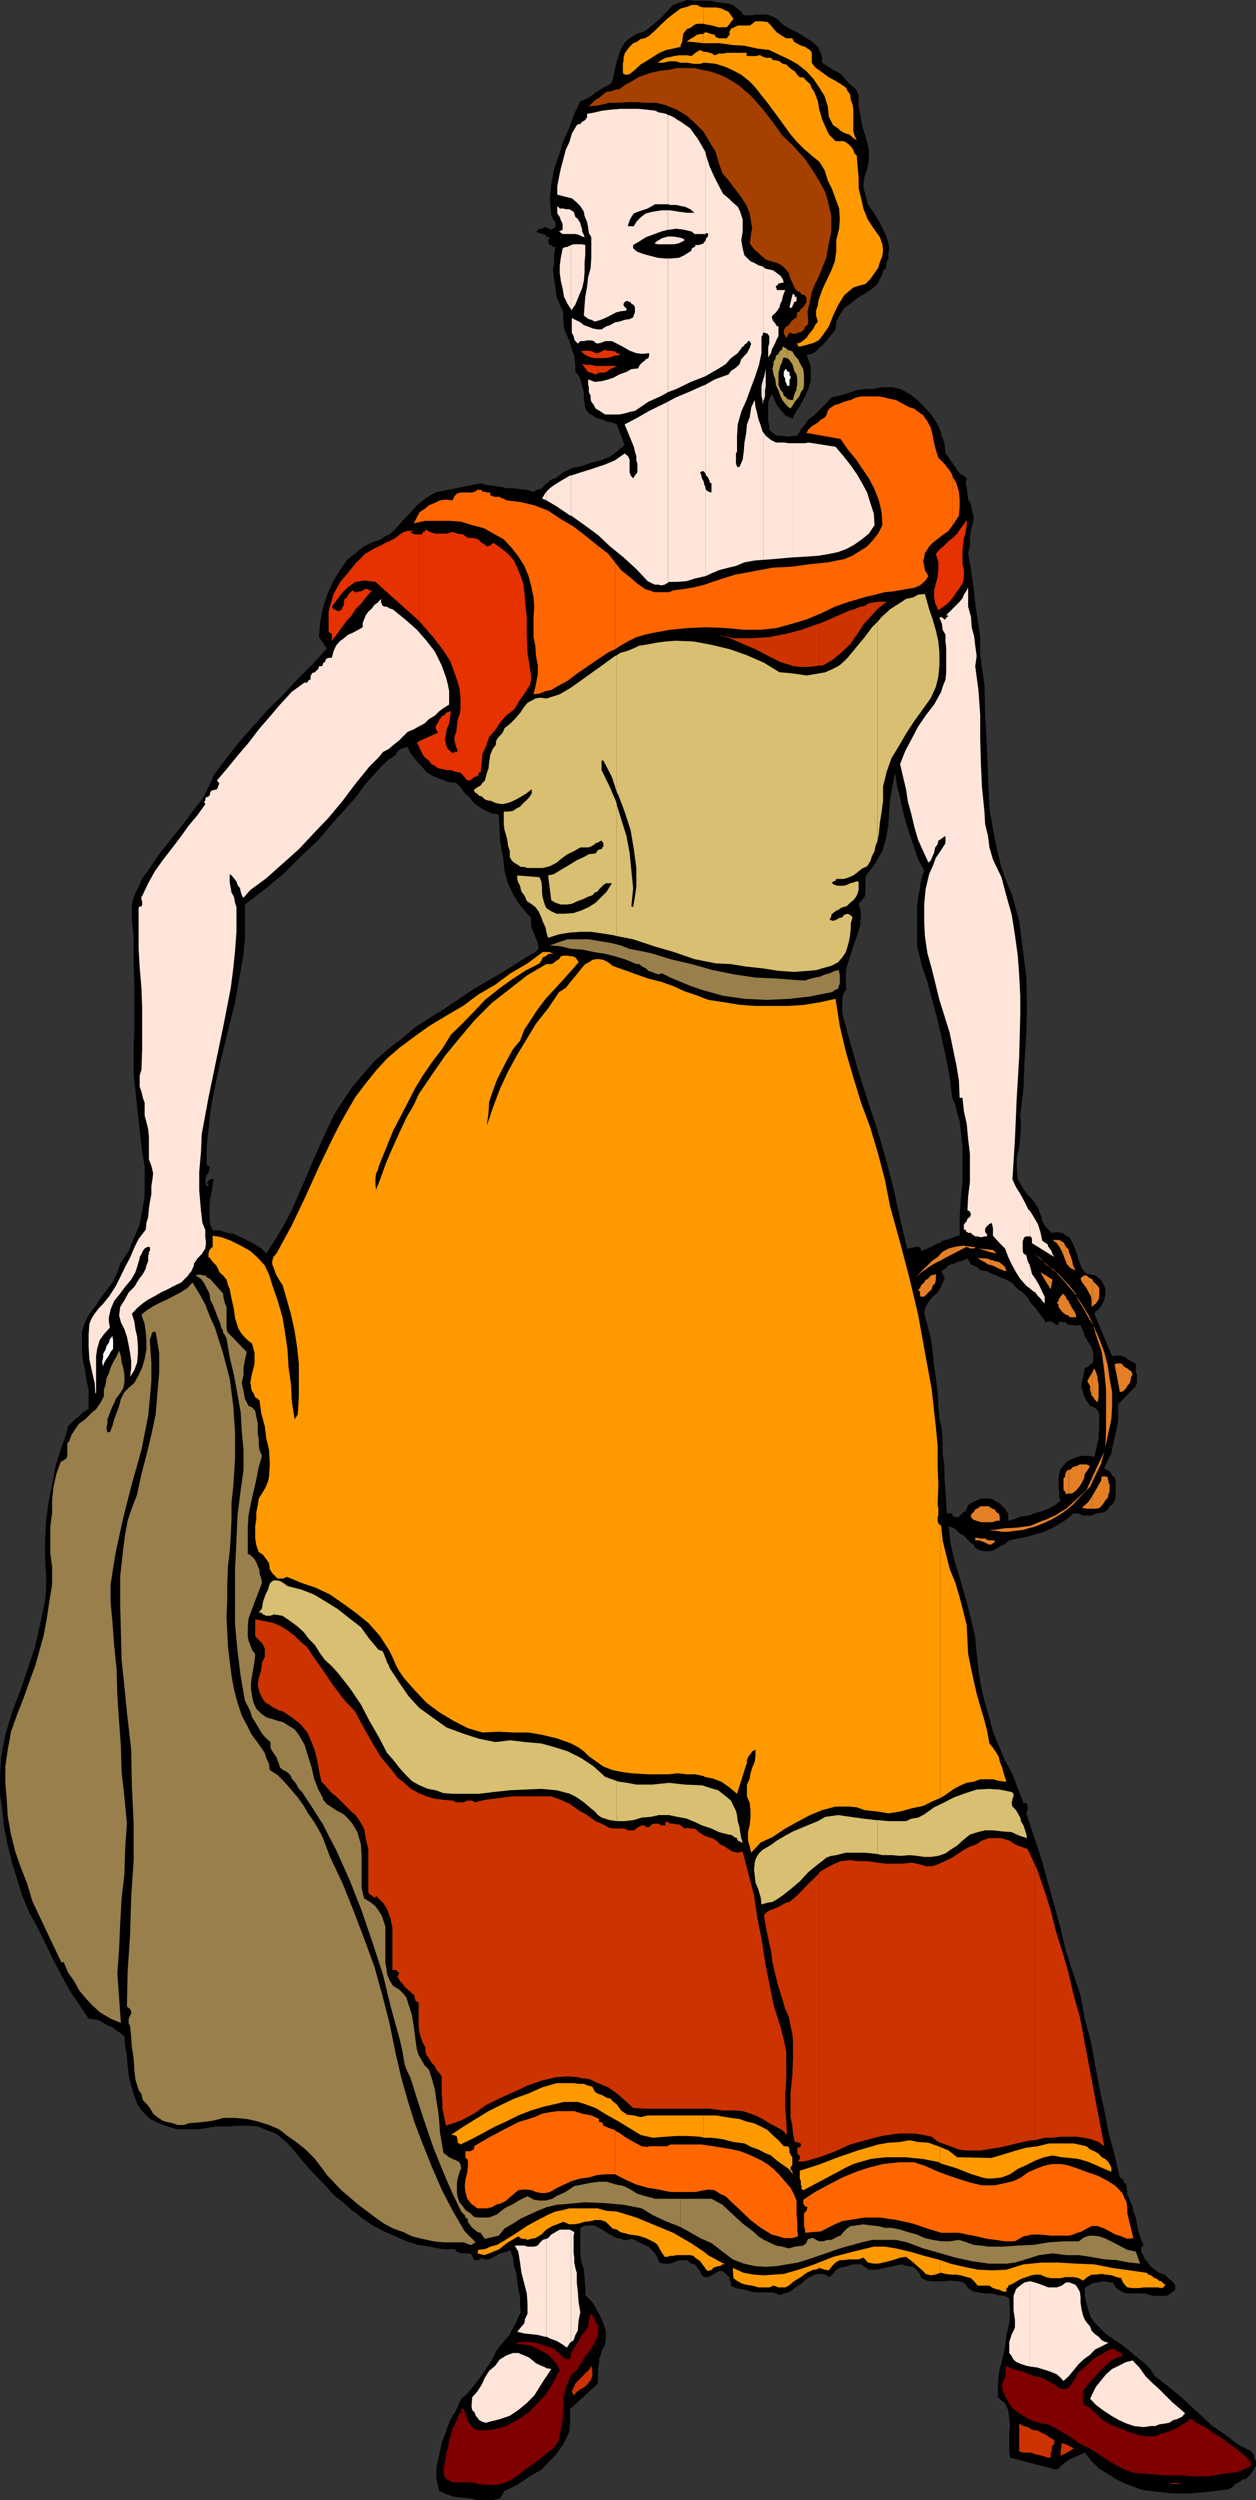 <svg xmlns="http://www.w3.org/2000/svg" width="354.301" height="705.102"><rect width="100%" height="100%" fill="#333333" stroke="none"/><path d="m100.3 624 2 1.7 2.802 1.902 3.199 1.699 3.3 1.398 3.098 1.403 3.203 1 3.297.5 3.602.699h3.398l.703.699.7.3.5.2h2.597l.5.7.5 1 .203.198h1l.2-.199h.5v-.5l1.199.5h1l1.199-.5.902-.5 1-.699 1.2-.2 1-.3.898-.5.7 2.2.3 2.402.7 2.199.202 2.097.297 2.204.5 2.097v2.403l.203 2.199-.703 1.199-.5 1.2-.699 1.402-.7 1.199-.5 1.199-1 1-.898 1.2-1 1-1.203 1.902-1 2.097-1.398 2-1.2 1.903-1.402 1.898-1.5 1.898-1.398 1.704-1.7 1.398-1.402 3.2-1.699 2.8-1.2 3.2-1.198 3.3-.7 3.398-.8 3.602v3.102l.8 3.398 1.899.898 2.101.704 2.2.296 2.398.204 2.2.5h4.3l2.102-.5 1.199-2.102 3.601-1.7 3.2-2.198 3.597-2.102 2.801-2.898 1.2-1.204 1.202-1.699 1-1.398 1-2 .7-1.602.199-2.199v-4.102l7.898-7.199v-4.097L169 666.5v-1.2l.5-1.198.402-1.5.797-1.204.203-1.898v-2.2l-.703-1.902-.5-1.398-1-1.898-.898-1.704-1.2-1.699-1.5-1.398v-2.2l-.199-2.601-.203-2.398-.797-2.704-.203-2.097v-7l1-.5 1.203-.2h1.598l1.5.7 1.7 1 1.402.898 1.898 1 1 .2.902.3h1l1-.3 1.2.3 1.199.7 1.398.703 1.203.5 1 .898.899 1 .699 1.2.5 1.402 1 .296h1.902l1-.296.899-.403 1-.3h1.898l.5.3.703.7 1 .203.7.699.5.8.398.399.3.8.2.4.7.5h1.202l.797-.5.203-.2.7-.2.3-.3.899-.5h1l.699.5 1.2 1.2.202 1 .297.5v.902l1.403.699 1.5.3 1.398.2 1.402.5 1.2.199h4.597l1.203.3 1.2.5 1-.5 1.398-.3 1.7-1.2 1.702-1.198 1.899-1.602 1.898-1 1-.2h.903l1.199.2 1.199.7 1-.9.7-1 1.202-.698 1-.301 1.2-.2 1.398-.5h2.402l1 .7 1.2.8h2.398l2.102-.5 2.199-.5 2.601-.5 1.7.5 1.398.2 1 .8 1 1.2.402 1.199 1.7.7 1.5.198h2.398V402.2l-.5-1.898-.3-3.801-.2-3.898-.5-3.801-.5-3.602-.398-3.898-.5-3.801-1-3.8-.903-3.4.403-1.698 1-1.704 1-1.199 1.398-1.199 1-1.602v-12.796.296l-1.5.5-1.2.704-1.198.5-1.7.699-.203-.7-.199-.3-.8-.2h-.2l-.7.2h-.698l-.5.3h-.7l-2-8.402L252 335l-2.098-8.102-2.402-8.199-2.7-8.199-2.6-8.102-2.4-8.398-2.198-8.2V281l.3-.5.2-.7.699-.698-.2-1.403v-3.597l.2-1.204 1-3.199.898-2.8 1-2.899 1-3.102V259.7l.203-1.699-.203-1.5-.5-1.602.903-1 .8-1 .2-.898v-4.602l.5-.898 1.398-1.7 1-1.5.902-1.6 1-1.7 1-3.398.7-3.801.199-3.903.3-3.597.7-3.801.699-3.602.5 3.602.902 3.398.797 3.801.903 3.403 1 3.097 1.199 3.602 1.199 3.597 1.7 3.102-.798 2.398-.402 2.602-.5 2.398-.3 2.903v10.8l1.202 5.297 1.7 5 1.5 5.602 1.398 5.2 1 4.6V122.103l-1-2.403-1.7-2.597-1.898-2.204L259 113l-2.398-1.898-2.7-1.403-2.402-.5h-2.598l-2.402.5h-2.598l-2.402.403-2.398.796-2.403.704-2.199.5-1 1.199-3.8 3.8-1.7 1.2-.898 1.398-1.2 1.5-1 1.7h-1l-1.203.203h-.898l-1.2-.204h-1l-.902-.296-1-.704-.699-.699V120l-.3-1.2v-5.1l.3-1.2.7-1.398.5 1 .5 1.199.402.898.8 1 .7.903.898 1 2 1 1.2-2.204 1.202-1.898 1.2-2.2.898-2.1.7-2.2v-3.602l-.2-1.199-.5-1.398-.5-1.2 1.5-.3 1.2-.7.902-1 1-.902 1-1L234 95l1-1.2.7-.902.202-2.199 1-1.898 1.2-1.903L239.8 85.7l1.898-1.5 1.904-1.2 1.898-1.2 1.5-1.198.7-.903.5-1 .702-1.398.2-1 .8-.7.2-1.5.5-1.203V71.7l.199-1.597-.2-1.5-.5-1.704-.5-1.199-1.402-2.8L246.5 60l-1.7-2.398-.898-3.403-.3-1.199v-1.398l.3-1.903.7-2 .5-2.597v-2.903l-.5-2.097-.7-2.403-.8-2.699-.403-2.398-.5-2.903v-2.8l-.699-1.7L240 24l-1.2-1.2-1.198-1.5-1.2-.902L235 19.7l-1.5-1-1.598-1v-1.398l-.3-1.2-.5-1-.403-.902L229 11.7l-1.898-1.199-2.2-1.398-2.203-1-1.898-1.204-1.7-1.597-.902-.5L217 4.3l-1.2-.2h-2.698l-.903.2h-2.398l-.7-1-.5-.403-1-.796-.902-.704-2-.5L202.602.7l-2.403-.5h-4.297l-2-.199-2.101.7-1.899.698-1.703 1.704-1.5 1.699-1.597 1.398-2 1.7-1.403 1-2.199.703-1.898 1.199L176.199 12l-1 1.7-.699 1.902-.5 1.699-.5 1.898-.398 2.102-.5 2-1 .699-1.403.7-.699.5-1.5.902-.898.796-1.2.704-1 .5-1.203.398L162 32.102 160.602 36l-1.7 3.8-1.203 3.9-1.398 4-.801 4.402-.398 4 .398 4.597.3.5.2.7.3.203.4.796v1.204l-.7.398-.5.3-.398-.3h-.5l-.5-.398h-.5l-.7.398h-.703l-.297.3-.203.2-.5.3.703.4h.297l.703.3h.2l.8.2.2.5.699.198h.3l-.3.801-.2.2.2.703v.296l.3.204h.399l.3.5h.9l-.4 2.097v2.403L156 76.3l.3 2.597.4 2.403.3 2.398.902 2.2 1 2.203v2.097l.2 2.403.8 1.898.7 1.7.699 2.402.699 1.699.3 2.398v2.2l.9.902.702 1.699.297 1.398.5 1.704v1.5l.203 1.597.2 1.5 1 1.403 1 .5.898.699 1 .3.902.2 1 .5 1 .199 1.2.3.898.4 2.2 5.8-2.2 1.898-2.098 1.5-2.402.903-2.7.699-2.898 1-2.601.5-2.399 1.2-2.203 1.698-.898.204-.7.5-.5.5-1 .699-.699.898-.703.301-1 .2-.699.5-1.7-.5-1.898-.2-1.902-.3h-1.898l-2-.4-1.903-.3-1.898-.2-1.7-.5-12.902 2.598-2.699 1.704-2.398 1.898-1.903 2.2-1.898 1.902-1.899 2.199-2 1.898-1.203.5-1.199.903-1.398.5-1.403.5-2 1-1.597 1.199-.801.699v68.898l2.898-3.898 4.801-5.3 1-.9.7-.698 1-.5.902-.704.5-1 1-.699.898-.3 1-.2.902 1.903 1.2 1.5L118.8 216l1.5 1.7 1.898 1.198 2.403.903 1.699.699 2.398.3 1.203 1.2 1.2 1.7 1.398 1.198 1.2 1.602 1.402 1 1.699 1 1.898.898 2 .301.203 3.801.2 4.102.8 4.097.399 3.801 1 3.602 1.699 3.597.902 1.403 1.2 1.699 1.5 1.699 1.199 1.398v1.5l.199 1.403.7 1.699 1 2.398.202 1.403-.203.5-1 1L150 269l-8.098 5.102-8.203 4.796-8.199 5.5-8.398 5.301-3.602 3.102-3.8 2.898-3.798 3.301-3.203 3.602-2.398 2.898V624"/><path d="m100.3 305.5-.898 1-2.703 4-2.597 4.102-2.2 4.796L90 323.5l-1.898 4.3-1.903 4.598-1.898 4.301-2 4.602-2.102 4-2.398 4.097-2.7 4.102-1.402-1.398-1.898-1.204-1.899-1-2-1L66 348l-1.898-.3-2.2-.7H60l-.7-1.7-.198-1.902v-3.796l.199-1.903.5-2 .199-1.597.3-1.5-.3-.204-.2.204h-.5l-.198.296H58.8v.403l-.5.3v.2h.5v.699h-.5l-.399-.898v-.704l.2-1 .199-.5.5-.699.3-.699v-1l-.8-.5v-5l1-9.602.699-4.296 1.902-9.102 2.2-8.898 2.199-8.903 1.601-9.097L68.7 269l.403-4.5v-9.398l5.597-4.301 5.203-4.301 4.797-4.8 5.102-4.802 4.3-5.097 4.801-5.301 1.399-1.602V156l-.899.7-1.5 1.198L95.801 161l-1.899 3.102L92.2 168l-1.2 3.8-.7 3.9-.3 4 2.2 3.198-4.098 4.5L83.8 191.7l-4.102 4.403-4.097 4-4.102 4.597L67.7 209l-3.798 4.8-3.601 4.802-1 2.398-1.2 2.398-1.199 2.204-1.703 2.097-3.297 4.403-3.601 4.5-3.399 4.296-3.101 4.602-1.7 2.2-1 2.402-1.199 2.398-.703 2.602v4.597l.5 4.301v8.898l.203 4.5v13.204l-.203 4.097v8.602l.5 4.097.903 8.704 1 8.597L40.8 329v8.398l-.7 4.102-.699 3.8-1.5 3.598-1.601 3.903-2.399 3.597-.8 2.403-1.2 2.597-1.601 2.204-2 2.597-1.399 2.2L25.2 370.5l-1.2 2.398-.898 2.704v5.296l.199 2.602.699 2.898.3 2.602.7 2.7v5.698l-1 .5-.898.704-1 1-1 .699-.903 1-1 .898-.199 1-.3 1.2-1.598 4.5-1.5 4.8-.903 5.102-1 5-.699 5.097-.3 5.5v5l.3 5.301v3.602l-.3 3.097-.7 3.403-.7 3.3-1.398 6.297-2 6-2.101 6.204-2.399 6.296-1.902 6.403-1.2 6.3-.3 5.5v4.797l.7 5 .5 4.801 1 4.801 1.202 4.8 1.399 4.598 1.5 4.801 1.898 4.602 2.403 4.3 2.097 4.297 2.203 4.602 4.598 8.602L25 569.3l1.2.199 1.702.2 1.2.8 1.199.7 1.398.5 1 .902 1.203.699 1.2 1 .199 2.898.5 2.403L36 582.5l.3 2.8.7 2.9.7 2.402 1 2.699 1.402 2.097 2.199 2.204 2.601 1.199 2.399.898 2.601.801H55.7l5.5-.8h2.903l2.898-.2h2.902l2.797.2 2.403 1 2.699 1 2.398 1.902 2.102 2.097 4.601 5.602 5 5.199 2.399 2.7L97 621.3l2.402 2.2.899.5V305.5M265.5 643.398h.402l1.7-.199h1.199l1.699.2 1.402.3 1.2 1.602 1.5 1 1.398.199 1.902.3h2l1.598.5 2 .2 1.2.7.202 3.402-.203 3.597-.797 3.301-.402 3.602-.8 3.398-.9 3.602-.3 3.398v3.602l1 .898 1 .7.402 1 .5 1 .297 2.402.203 2.097-.203 2.2v4.3l.203 2.403 13 3.398.899-.5 1-1 .898-.7 1-.698 1.203-.5 1-.5 1.2-.5.898-.403 1.902 2.403 2.2 2.097 2.398 1.5 2.2 1.403 2.402 1.199 2.597 1 2.403.898 2.597.301 5.801.7h5.3l5.7-.5 5.3-.7 1-.7.7-.8 1-.398.902-.801 1-.2.899-.703.5-.699.699-1 .3-.5.5-.699v-1.398l-.5-.801v-.7l-.5-.902-.5-.5-3.8-1.898-3.398-2.7L342 684.2l-3.098-2.898-3.101-2.801-3.102-2.898-3.597-2.903-3.403-2.597-1-1.704-1.597-1.699-1.5-1.199-1.7-1.398-3.3-2.704-3.102-2.097-1.7-1.2-1.698-1.703-1.2-1.199-1.203-1.699-.699-1.898-.5-1.903-.5-2.199v-2.2l1-.698.902-.5 1-.403h1l.899-.3h1l1.199.3h.902l.797 1.403.903.699 1.199.699 1.199.3h5.102l1.398.5 1 .2h3.102l.898-.2 1-.8 1-.7v-1.402l-.8-1-1.2-.898-.898-1-1.7-.5-1.203-.898-1.199-1-1-1.403-.398-.3-.301-.7-.2-.5-.5-.699-.199-.5v-.7l.2-.698.5-.5-.7-1.403-.5-1.5-.5-1.699-.203-1.398-.297-1.704-.703-1.699-.199-1.398-.8-1.7-.2-.902-.5-.5v-1l-.2-.898v-1l-.698-.7-.301-1-.899-.5-1.5-6.402-1.703-6.3-1.199-6.2-1.398-6.5-1.2-6.5-1.203-6.5-1.699-6.398-1.2-6.5-2.1-6.301-2-6.2-1.598-6.698-1.7-6.301-1.902-6.7-1.7-6.203-2.198-6.699-2.102-6.3.2-.5.202-.399v-1.2l-.203-.5-.199-.3h-.8l-3.098-8.102-2.102-3.898-1.7-4-1.698-4.102-1.2-4.597-1.203-4.102-1-4.3-.699-4.5-.5-4.399-.398-4.8-1-4.302-1.2-4.796-1.203-4.301-1.199-4.102-1.398-4.5-1-4.8-.5-4.399 1.199.3 1 .7.898 1 1 .398 1 1 .903 1 1 .704.5.898 1.398.8 1.2.2h1.202l1.2-.2 1.398-.8 1.2-.7 1-.5 1-.902 2.402-.5 2.597-.5 2.403-.699 2.398-.7 2.2-1 2.1-1.2 2.2-1.402 1.902-1.699 1.399.2 1.199.5h2.402l1.2-.5 1-.2 1.398-.199 1-.8.5-.9.7-.5.702-1 .297-.902v-4.796l-.297-1-.5-.204-.402-.699-.5-.8-1-.399-.5-.5 1-2.2 1-1.902.402-2.199.5-2.097.5-2.204.5-2.597V396l5-5.102.297-.898v-2.2l-.297-.902V384.7l-.703-.5-1-.5-.699-.398-.5-.5-.898-.301-1-.2h-.7l-1.203.2-5-12 .403-.7.5-.198.5-.704.5-.5.199-.5.3-.5.399-.699v-.5l.3-.898v-1.7l-.3-1-.398-.703-.5-1-.7-.398-.8-.8-1.2-.2-1.203-.2-.898-.8-.7-.898-.8-2.204-.7-2.398-.902-2.102-1-2-1-.398-.898-.8-1.7-.2-1.402.2-1-.9-1-1.198-.699-1.204-.2-1.199-.698-1.699-.5-1.2-1-1.402-.903-1.199-1.199-1.199-1-1.5-1.398-2.398-.301-3.102v-2.898l.699-3.102.3-3.102.2-2.898-.2-2.898.9-7.704.3-7.398.5-7.898.2-8.204-.2-7.898-1-7.898-1-7.704-1.898-7.199-1.7-4.097-1.402-3.801-1-4.102-.898-4.097-1.5-8.602-.403-8.898-.297-8.403-.5-8.898-.203-8.602-1.199-8.398V179.7l-.7-4.8-.698-4.797-.5-4.5-.7-4.801-.8-4.801.5-2.2v-2.1l.3-2.2.7-2.602v-1.5l-.5-1.699-.2-1.597-.8-1.204-.2-1.699-.203-1.5-.297-1.597.297-1.204-1-.796-.699-.403-1-1-.5-1-.7-.898-.698-1-.5-.903-.903-1-.297-2.898-.902-2.398V292.3l.2.699 1.202 5.5 1 5.3.7 5.802.898 2.097.5 2.2.7 2.203.3 2.597.5 4.801v10.102l-.5 4.796-.3 5v5.102l-1.2.2-1.598.698-1.203.301-1.199.403v12.5l.402-.903.5-1v-.5l-.5-.898-.203-1 1-.5.403-.5 1-.7 1-.203.898-.5 1-.199.902-.3 1-.5 1 1.703 1.598.699 1.2 1 1.702.199 1.5.8 1.2.4 1.597.8 1.203.398 1.7 1 1.199 1.403 1.699 1.199 1.2 1.2 1 1.698 1.202 1.204 1.2 1.699.898 1.199 1 1.398.7-.199h.702l.5.2.7.5.3.3h.2l.5-.3.199-.7 1 .2h.699l.5.5.7.3h1l.702.2.5-.2h.899l.699 1.602.5 1.5 1 1.699.902 1.398.5 1.704v2.597l-.703.5-.699.7-1 .5-.2 1.402-.3 1.199-.398 1.5v1.398l.398 1.204.3 1.199.7 1.199 1 1.5 1.2.398.902.801.5 1.2v4.3l-.2 1.403v1.199l-1.203 5.097-1.199-.296h-2.398l-1.2.296-1 .403-1.203.5-1 .699-.898 1-.7 1-.3 1.2-.2 1.198v2.602l.2 1.2v1.402l.3 1.199-1.5 1.199-1.902 1-1.699.7-1.898.5-1.903.698-2.199.301-1.7.7-1.898.5v-2l-.5-.7-.402-.699-.8-.7-.9-1-.698-.198-1-.704-1-.296H277l-1 .296-.898.403-1 .5-1 .699-.403 1-.297.7-.703.3-.199.398-.8.5-.2.5h-.7l-.698-.199-.5-.3v-.5h-.5v-.2h-.5l-.5.2-.2-3.098-.203-3.301-.297-3.602V413.5l-.5-3.602V406.5l-.203-3.102-.199-1.199v241.2"/><path fill="#a64000" d="m220.602 38.102 3.3 3.199 3.2 3.597 2.597 3.801 2.203 3.801.899 1.7.699 2.402.5 2.199.5 2.097v4.403l-.5 2.398-.5 2.403-.398 2.597-1 2.403-1 2.597-1.2 2.403L229 82.3l-.5 2.597-.7 2.903.2 2.898-.2 1-.698.403-.301.796-.7.704-1 .199-.402.3h-1l-1-.3-.898 1.5-.7-1.2v-1l.7-1 .699-.402.5-.8.902-.899.797-.5.203-1.398.7-.301.3-.7.7-.5.5-.703.398-.699V84l-.398-.7-1-.3-.5-.7-.7-.198-.703-.801-.5-1.2L223 78.7l-.5-1.7-1-1.2-.7-.698-.698-.5-1-.5-.903-.204-.699-.199-1.5-.5-.5-.5-.898-.699-1-1-.7-.5-.703-.898-.699-1 .2-1.403.202-1.5.297-1.199-.297-1.602-.402-2.699-1-2.398-1.7-2.602L207.103 53l-1.403-1.898-1.898-2.204-1-2.796-.899-3.204-1.703-2.796-1.699-2.903-2.398-2.398-2.403-2.2-2.898-1.703-2.899-1.199-2.8-.699H182.2l-2.398-.2h-2.7l-2.601.2h-2.598l-2.902.7-2.898.3L168 28.102l1-.5 1.2-1 .902-.704 1.5-.199 1.199-.5h.898L176.2 24l1.903-1L180 21.8l1.902-.698 2.2-.704 2.398-.5 2.2-.199 2.1-.5h5.102l2.098.5 2.2.403 2.402.796 2.097.903 2 1.199 1.903 1.2 3.3 2.902 3.2 3.597 2.8 3.602 2.7 3.8"/><path fill="#b2994c" d="m222 114.5 1 .7.7-1 .5-.9.702-.8.7-.898.3-1 .7-.903.199-1.199v-2.7l-.2-1.698-.699-1.204-.8-1.597-.903-1-.699-1.2-1.5-.5v-.203V101l.5.3 1 1.4.2.5.202.902.297.796.5.704.203 1.199v1.699l-.203.7v.698l-.5 1-.297.903-.203 1H223l-1-.301v-.2 2.2"/><path fill="#b2994c" d="m222 112.3-.2-.198-.698-.5-.301-1-.7-.704-.199-.699-.3-.5v-3.597l.3-1 .2-.903.5-1 .199-.898.3-.5.7.199H222v-2.602l-1.2-.699-.198.903-.7.5-.3.699-.7.5-.203 1-.5.699v.898l-.297 1 .297 1.704.5 1.398.203 1.7.7 1.402.5 1.5.699 1.398 1 1.2.199.3v-2.2"/><path fill="#fff" d="M223 106.5v.3l-.3.2v1.7l-.2.198-.5-.199-.2-.699-.3-.5v-.7l-.398-.698v-1.204l.398-.796h.3l.2.5.5.296h.2v.903l.3.3v.399"/><path fill="#f60" d="m173.5 613.2 2.7 1.402 3.3 1.5 3.2.898 3.1.5 3.302.7h7l3.597-.7 1.903.2 1.5 1 1.597.698 1.203 1.204 2.899 2.699 2.898 2.8 2.903 2.2 3.097 1.898 1.903.5 1.5.5h2.398l1.602-.5-.2-1.898v-2.2l-.203-2.101v-3.898l-.797-1.903L223 617l-1.5-1.7-1.598-1.902-1.703-1.699-1.5-1.199-1.898-1.2-1.899-.902-2.203-1-1.898-.699-2.102-.5-4.097-.699-4.602-.7h-8.898l-.903.5h-5.097l-.403.2-1.699-.2-1.5-.8-1.598-.898-1.703-1-1.199-.903-1.5-.8v12.3"/><path fill="#f60" d="M173.5 600.898v-.199l-1.598-.5-1.703-.699v-.2l-.297-.5v-.3H169v-.898l-2.2-1-2.6-.5-2.2-.704h-4.8l-2.098.301-2.2.403-2.203 1-4.5 1.398-4.297 2.2-4.101 2.198-4.102 2.403.203.199-.203.2v.5l-.699.3-.3.2h-1.4v1.902l.5.296.2.403v1.5l-.2 1.898-.5 1.903-.198 1.898.199 1.7.5 1.902 1.199 1.5 1.7 1.199h2.6l1.4-.301 1.202-.7 1.7-.5 1.199-.698 1-.903 2.398-2 1.403-.199h1.199l1.199.2 1.2.5 1.5.3h1.202l1.2-.3 2.097-1.2 1.903-.898 2.199-1 2.398-.704 2.403-.296 2.398-.704 2.402-.199h2.598v-12.3m0-417.797 1.5-1 2.102-1.204 2.398-1.199 2.402-.699 2.2-.5 5-.898 5.097-.5 5-.204 5.301.204 5.3.5h5l4.302-.5 4.398-1.204 4-1.199 4.102-1.699 3.898-1.898 4-1.403 4.102-1.199 4.097-1 1.903-.5 2.199-.2 1.898-.3 2.203-.398 1.899-.301 1.699-.7 1.402-1.203 1-1.398-1-1.7-.203-1.198-.297-1.5.297-.903.203-1.199.7-1 .5-.898 1-1 2.398-1.903 2.102-1.5 1-1.398v-14.403l-.7-1.199-1.5-1.898-1.703-1.7-.699-2.203-.5-1.898-.398-2.102-.5-2.199-1-1.898-1.2-1.7-.703-.5-1-.703-.898-.699-1.2-.3-3.902-2.098-1.597-.301-1.5-.398-1.7-.301h-5l-1.402.3-1.5.7-.898.199-1 .3-1 .4-.7.3-.902.2-.8.5-.7.5-.5.698-.398 1.204-.5.699-1 .5-.7.699-1 .7-.902.5-1 1-.5.902 9.602 1.699 2 2.898 2.398 2.903 1.602 2.398 2 2.898 1.597 3.102 1.203 3.102.797 3.398.203 3.602-1.203 2.398-1.699 2.102-1.398 1.5-1.903 1.199-2.199 1.398-2.398 1-2.2.403-2.402.5-5 .5-5 .699-5.598.3-4.8.899-2.602.5-2.898.5-2.903.898-3.097 1-2.903 1-2.797.704-2.902.5-3.098.398-1.203.5h-4.097l-2.7-.898-2.101-1.5-2.2-1.903-2.402-1.898-1.699-2.2v24.5"/><path fill="#f60" d="m173.5 158.602-1.898-2.403-3.102-2.398-3.598-2.903-3.101-2.398-3.602-2.102-3.597-2.398-3.903-1.5-3.797-.898-4.101-.5-.7-.5h-.5l-.699-.5H139.2l-.199-.204-.7-.199v-.8h-1l-.198-.2h-1l-.2-.5h-.8l-.2-.199-1 .7-.902.198h-3.098l-1 .301-.703.7-.5 1.203-1.898-.204-1.7.204-1.402.699-1.699.699-1.2 1-1.5 1-.698 1.398-.903 1.704 3.102-.704h6.898l3.203.204 3.297 1 3.403.898 2.597 1.5 2.903 1.602 2.199 2.398 1.898 2.398 1.703 2.704 1.2 2.898.699 2.602.699 3.398.2 2.602-.2 3.097v5.5l.5 2.403.2 2.898.5 2.7v2.402l-.5 2.796-.7 2.903 1.7-.2 1.702-.703 1.598-.296 1.5-.903 3.102-1.699 2.898-2.2 3.102-2.1 2.898-2 2.902-1.9 1.598-.698v-24.5M268.602 629.7h1.898l2.402.5 2.598.5 2.902.698 2.399.301 2.699.403h2.8l1.2-.704 1.2-.699 1.202-.199 1-.3h2.598l2.902.3h5.098l1.2-.3 1.202-.5.899-.2 1.199-.7 1-.5.902-.5h1.7l1.898.7 1.5.8 1.7.9 1.6.5 1.7.698 1.7-.199-1.7-7V622.5l-.2-1.398-.698-1.403-.5-1.199-1.903-2-2.199-1.398-2.598-1.403-2.902-1-2.7-1-2.6-.898-1.2-.301-1.398-.2h-2.403l-2.199.5-2.398.9-2.2 1-1.902 1.402-2.098 1-2 .5-3.3.699H277l-3.098-.7-3.203-1-2.097-.703V629.7m0-15.802-1.5-.5L264 612.2l-3.098-1.398-3.101-1h-4.102l-4.597.5-4 1-3.602 1.199-3.898 1.602-3.801 2-3.899 2.097-3.3 2.2v1.203h.199v.199l.3.5h.399l.3.199-.3 1-.7.7v3.6l.302 1v.9l4.5-.4 1.898-1 2-1 2.102-.902 1.898-.296 4.402-.704h4.297l4.801.704 4.5 1 4.102 1.398 3.898 1.2h3.102v-15.802m0-465.599.5-.698 1.398-2.204.2-2.398v-2.102l-.2-2.199-.7-2.398-1-1.7-.198-.703v14.403"/><path fill="#e53200" d="M271.902 160.8v1.9l-.203 1.402-1 1.699-.898 1.199-1 1.5-1.2 1.398-1.199 1-1.703 1.204-.898-2-.301-1.602v-2l.5-1.898.5-1.903.2-2.199v-1.898l-.7-2.403 1-1.199 1.402-1.2 1.2-1.198 1.199-.903L270 150.5l1-1.5.902-1.2.797-1.198v1.5l-.297 1.898-.5 1.898-.203 1.704-.199 1.699v3.597l.402 1.903M118.3 210.898l1 2 .7.903 1 .699.7 1 1 .5.902.7 1.199.198 1.199.301h1.2l1.5.5 1.202.2.899 1 1 1.203h.699l.5-.301.2-.2.702-.5.797-.203.203-.296.2-.704.5-.199.3-2.699.2-2.398 1-2.102.898-2.7 1.7-1.902 1.402-2.199 1.699-1.898 2.199-1.7.902-1.402.797-1.398.903-1.2 1-1.5.898-1.402.3-1.5V190.5l-.3-1.898-.7-4.5-.198-5.102v-5l-.5-4.602-.2-2.597-.3-2.2-.7-2.101-1-2.398-.902-2-1.7-1.903-1.698-1.398-2.403-1.7-.898.7-1 .3-.5-.5-.899-.5-1-1-.703-.203-1-.199H132l-1.398-1-1.5-.199-1.403-.5-1.699.5h-3.3l-1.5-.5-1.2-.7v.4h-.2v.3h-.5l-.198.5v.2h-.801v24.5l3.898 4.5 1.703 2.198 1.598 2.204 1.5 2.398.902 2.398 1 2.801.7 2.403.3 2.898v3.102l-.3 1.5-.5 1.398-.2 1.7-.203 1.698-.5 1.403V209l.5 1.7.403 1v.198h-.2v.204h-1v.5l-1.601-1.403-.5-1.199-.301-1.5.3-1.398.2-1.403.7-1.699.3-1.898.2-1.5h-.2l-.7.296h-.3l-.2.204-.3.5-.398.199h-.301l-.2.3-.5.7-.199.199-.3.7-.5.8-.2.398v.5l.2.5.5.704L118.3 209v1.898"/><path fill="#e53200" d="m118.3 209-.698.5.3.5.399.898V209m-.001-58.3h-1.398l-.203-.2h-.5l-.297-.5 1-.3H115.2l-1.2.3-1.2.7-1.198 1-1.7.902-1.203.5-1.199.699-1.598.699-2.902 1.7-2.7 2.698-2.1 2.602-2.2 2.602-1.898 3.398-1 3.398-.403 1.602v5.602l.403.398.5.3v1.9l1.5-1.9 1.199-1.698 1.398-1.903 1.403-1.5 1.199-1.898 1.699-1.7 1.2-1.601 1.5-1.7v-.3h-.5l-.5-.398h-.7l-.7.398-.5.3h-.698l-.301.2h-.7l-.699-.5-.5.5-.703.7-.297.8-.703.398-.199 1v.704l-.3.5-.4 1H96l-.7.398-.198-.398H94.8l-.5-.301h-.2l-.199-.2-.3-.5L96.3 167.5l.898-1 1-.898.903-.704 1.199-.796 1.5-.204 1.2-.198 1.2.2 1.702.203 4 3.597 4.399 3.903 4 3.597v-24.5m50.399-45.4.3-.198h1.2l.902-.204 1-.796 1-.403.898-.5h-5.3v2.102"/><path fill="#e53200" d="M168.7 103.2h-.7l-1.2-.302h-1.198l-1.403-.199 1.703 2.2.899.203 1.199.5.7-.301v-2.102m0-2.199h2l1.202-.2 1.598-.5 1.5-.198-.3-.301-.7-.2-.5-.5h-.398l-.5-.203h-1.5l-.403-.296-2 1V101"/><path fill="#e53200" d="M168.7 99.602h-.7l-.898-.5-1-.204h-1.403l-.797.204 1.2 1 1.5.699 1.199.199h.898v-1.398M104.7 166.8h.202v-.3Zm15.3-17.5v-.3h-.2zm0 0"/><path fill="#ffe5d9" d="m111.102 172.102 3.199 2.597 3.3 2.903 2.7 3.097 2.398 3.102 1.903 3.898L125.8 191l.5 1.898.398 2v3.801l-1.597 1-1.2.903-1.203 1.199-1.699 1-1.2 1.199-1.698.898-1.403.801-1.699.7-1.2 1.203-1.198 1.199-1.5 1.199-1.403 1.2-1.699.902-1.2 1.5-1.198 1.199-1.403 1.398L100.3 221l-3.602 4.8-4 4.802-4.097 4.296L84.3 239.5l-4.602 4.102-4.597 4.097-4.5 3.301-1.903 2.2-.5-.7-.297-1-.203-1-.699-.898-.3-1-.7-.903-.7-.8-.5-.399v2.398l.302 1.602.199 1.2.699 1.198.3 1.704.4 1.199v7l-.4 5.5-.5 4.8-.698 5.5-2 10.297L61 299l-2.2 10.602-1.898 10.296-.203 5-.5 5.602v5.2l.5 5.8.203 1.7.2 1.698.8 1.903v1.898l.2 1.903-.2 1.5-1 1.597-1.203 1.2-1 1.5v.5l-.398.902-.301.699-.7.8-.198.4-2 2-1.903.902-1.898 1-1.899.898-1.703 1-1.898 1-1.7 1.2-1.402 1.198-1.5 1.602.703 2.2.297 2.198.5 2.102.203 2.7v2.1l-.203 2.4-.797 2.198-1.203 1.903.301-2.403V383.7l-.3-2.097-.4-2.204-.5-2.398-.698-2.102-1-2-.5-1.898.3-2.398 1.2-1.903 1.198-2.2 1.601-1.602 1.2-2 1.199-1.597.8-1.5.2-.903.5-1.199V354l.199-.3v-.7l.3-.2v-1l-.3-.198-.7.199-.5.3-.5.7-.398.898-.5.801v.398l-.3 1-.2.704-.703 2.199L37 360.898l-1.7 2-1.398 1.903-1.703 2.097-1 2.403-.199 1-.3 1.199v1.2l.3 1.698-1.7 1.903L28.103 378l-.7 2.398-.3 2.102v10.398h-.2v.403L26.7 390l-.797-3.398-.703-3.301-.199-3.403V376.5l.2-3.102.702-1.699.797-1.199 1.203-1.602 1.2-1.199L31 365.301l1.7-2.7 1.202-2.402 1.399-2.898 1.398-2.602 1.203-2.898 1.2-2.403 2-2.597.199-1.903.5-1.699.199-2.398.3-1.903.4-2.199V334.5l.3-1.898.2-1.704-.5-2.097-.7-1.903v-6.296l-.2-2.102-.5-2-.5-1.898V311l-.5-1.398-.398-1.704-.5-1.398v-3.2l.5-1.6.2-6v-11.302l-.2-5.796-.5-5.704-.3-5.296V255.8l.8-.2.2-.5v-1l-.2-.203v-1l.2-.199 1.699-3.597 1.898-3.403 2.203-3.097 2.399-3.102 2.601-3.398 2.2-3.102 2.597-3.102 2.203-3.097-.3-.7.3-.3v-.5l.2-.403.699-.296.3-.204.2-.699v-.3l.5-.5H60l.7-.2h.3l.2-.199.3-.5v-.3l.402-.7-.703-.898 2.903-3.403 3.097-3.8 2.903-3.399L73 205.7l3.102-3.598L79 198.699l3.3-3.597 3.602-2.602h.797l.203-.5h.2v-.3h.5v-.9l.3-.698.2-.301.699-.2.699-.703.3-.296.2-.704h.7l.3-.199.2-.8.5-.2.202-.699.297-.3.703-.2h.7l.5-1.898.699-1.5 1-1.204L97 180l1.2-1 1.202-.5 1.7-.898 1.199-.704V175.7l.398-1 .5-1.199.703-1 1-.898.7-1 1-.704.898-1v1l.3.704.2.296.7.204h.5l.702.5.797.199.403.3M319.5 665.7l1.902 2 1.7 2.402L325 672l1.902 1.7 1.899 1.902 1.898 1.898 2 1.7 1.602 1.402-.899 1-1.5.699-.902.199-1.2.8-1.198.2-1.5.2-1.2.5H324.7l-2.097.3-2.7-.3-2.101-.7-2.2-1-2.101-1.2-2.398-1.6-2-1.5-1.602-1.7.902-1.898.7-1.403 1.5-1.898 1.398-1.7 1.7-1.5 1.902-.902 1.898-1 2-.5M154.102 670.3l1.398-2.198-1.398-.204zm0-2.402-.2-.199-1.203-.5-1.5-.699-1.199-1-.898-.7-1.2-.5-1.703-.698h-1.5l-1.898.699-1.899 1.199-1.203 1.7-1.699 1.402-1.2 1.898-.898 2-1.203 1.898-1.5 1.704-.199 2.597.2 1 .702.7.297.902.703.8.2.399 1 .5 1 .3.898-.3 2.902-.7 2.899-1 2.398-1.6 2.403-2 2.097-2.098 1.5-2.403 1.703-2.699.2-.2v-2.402m0-8.898 1 .5 1.898.7 1.7 1 1.202.902.899-1.403.3-.199V629l-.3-.2h-2.899l-1.203.7-1.199.7-.898 1-.5.198V659"/><path fill="#ffe5d9" d="m154.102 631.398-1 .301-.903.903-.5.699-1 .3h-1.898l-.899-.3H145.2l1 1.699.5 3.102.403 2.898.8 3.102.7 2.699.199 2.898v2.801l-.7 1.5-.199 1.2-1 1.198-1 1.204 2 .5 3.797.398 1.903.5h.5v-27.602m-.001-490.296L157 142.8l3.8 2.597h.302v-11.296h-.301l-2.899 1.699-1.601 1-1.2.898-1 1v2.403"/><path fill="#ffe5d9" d="m154.102 138.7-.2.198-1 1.704 1.2.5v-2.403m7 521.801.699-.5.5-1.5.699-1.2.2-2.8.5-2.398-.5-2.903-.2-2.898-.3-2.602V641l-.4-1.398-.3-1.5v-1.403l-.2-1.398v-4.602l.2-1.199-.898-.5v31.5m0-515.102 3.8 2.704 3.797 2.796 3.403 3.204 3.8 3.097 3.598 3.301 3.2 3.398.402.204 1 .5.699.296h1l.699.204 1-.204.402-.296.5-.204v-51.097L187 114l-3.898 1.898-3.301 1.903-3.602 1.898 2.602 6.301.3 1.398.399 1.204v1.199l.3 1v2.398l-.698.903-.5.796-.7-.796-.3-.903v-3.597l-.5-1-.903-.704-2.699 1.903-2.8 1.199-3.598 1.2-3.2 1-2.8.902v11.296m0-58.098v.302l1.199-1.704.898-2.199 1-2.398.5-2.102.203-2.398v-2.7l.2-2.402v-2.597l-.903-.204h-2.398l-.7.204V87.3"/><path fill="#ffe5d9" d="m161.102 69.102-1 .5-1 .199-.403.3-.5 2.598-.297 2.2V77l.297 2.2.5 2.1.403 2.4 1 2 1 1.6V69.103m0-3.103h1.199l.898.2 1 .5.703.198-.203-.699-.5-.898V64.5l-.297-.7-.203-.902-.5-.796-.199-.403-.7-.5-.3-1-.2-.5-.698-.398V66m0-6.7-.5-.3h-1l-.7-.2h-1l-.703-.698v2.097l.703 1 .297.903.5 1V64.8l-1 .5 1 .699h2.403v-6.7"/><path fill="#ffe5d9" d="M161.102 55.898h.199l1.398 1.204 1 1 1 1.597.203 1.2.7 1.703.3 1.5.2 1.597.699 1.2v5.8l-.2 2.903-.699 2.597-.3 2.7-.5 2.8-.2 2.403L164.7 89l.903.7.5.3.699.2 1 .5 1.699-.5 1.2-.5 1.402-.7 1.699-.898L175 87.8l1.7-.2v-.703l-.5-.296-.298-.5v-.403l.297-.5.5-.3h.403l.5.3h.3l.2.5.5.2.199.203.3.5v1.5l-.3.699-.2.699-1 .5-1.402.2-1.5.5-1.199.198-1.398.801-1.2.403-1.203.796H168.5l-1.398-.296-1.2-.5-1.203-.403-1-.8-2.398-1.2V93.8l.5 1 .199.898.3.5.7.7.7-.7h1l.902-.199h1.199l.699.2.5.5.5.198 1-.199 1.2-.5h1.902l1.398.7 1.902 1 1.7 1 1.898.703 1.7.199 1.902-.2v.7l-.2.699-.703.3-.297.4-.703.5-.5.5-.398.5-.301.698-1.898.204-1.403.796-2 .704-1.597.898-1.5.5-1.903.5-1.898.2-1.899-.7v1.5l.2.7v1.402l.5 1v.898l.199.8.699.9.5 1 1.5.902 1.2.796h4l1.5-.296 1.702-.5 1.2-.204 3.8-2.597 3.797-1.7 1.703-1V72.899h-.902l-2-.199-1.898-.5-1.903-.5-1.898-.699-.301-.2-.398-.3-.301-.398h-.2v-1l1.7-1 1.898-1.204 2.403-.898 1.898-.7 1.902-.5v-5.5H186.7l-2.597.4-1.903.5-1 .698-.898.801-.801.903-.7 1.199h-1.698l.5-1.7.5-.902.699-1 1.199-.5 1.2-.398 1.5-.5 1.202-.7.899-.5h3.601V32.399l-.5-.296-.902-.204-1.2-.199-1-.5-2.6-.3-2.2-.2h-5l-2.398.2-2.7.3-2.101.5-2.2.403v1l-.5.699-.402.3-.5.2-.5.699h-.5l-.5.3-1.398 2.4-.2.698v17.5m0-17.501-.5 1.704-1 2.097-.7 2.7-.703 2.601-.5 2.398-.5 2.602v2.398l3.903 1v-17.5m27.3 126 .297-.296h2.403l2.597-.204 2.203-.699 2.098-.5 1-.199v-25.2l-.3-.5-.2-1-.5-.902-.2-1-.3-.699.5-.3h.5l.2.3.3.2V108.5l-1 .398-3.8 1.704-3.598 1.5-2.2 1.199v51.097"/><path fill="#ffe5d9" d="m188.402 110.602 2.399-.903 4.101-2 4.098-1.597v-38h-.3l-.2.5-.7.296-.698.204h-1v.5h-.2l-.3.199-.5.3v.399l-.2.3L193 72l-1.5.7-2.398.198h-.7v37.704m0-41.704h1.7l1.398-.296 1-.5.7-.403-.7-.5-1.398-.3-1.2-.2h-1.5v2.2m0-2.199-.703.198-1 .301-1.199.7-.898.703.898.296h2.902V66.7m0-1.9h.297l2.102-.3 2.199.3 2.102.5.8.7H199V42.898l-1.2-2.097-1-1.7-.898-1.203L194.7 36.2 193 35l-1-.7-.898-.5-1-.698-1-.5-.7-.204v25.204l.7.199h1.699l1.199.3 1.2.2 1.5.699 1.202 1H193.7l-2.199-.3-2.598-.4h-.5v5.5"/><path fill="#ffe5d9" d="m199 162.5 1.7-.8 2.1-.9 2.7-.698 2.102-.5 2.398-1 2.7-.5 2.402-.204h.199v-36l-.2-.199-.5-1.699-.699-1.898-.3-1.5-.5-1.903-.2-1.898-1 2.097-.402 2.704-.8 2.097-.2 2.403-.5 2.699-.2 2.597-.3 2.204-.898 2.097h-.7v-.199l-.3-.7v-2.902l.3-.5v-4.296l.2-3.403 1-3.597L210.5 113l1.2-3.3 1.202-3.2 1.2-3.602.699-3.296V95l.3-.5.2-.7V75.3l-.2-.198-1-.204-1.402-.796-1-.403L210 72l-.5-1.898-.398-2.403.398-2.398v-3.403l-.398-1.199-.301-1-.7-1.398-1.402-1.2-1.199-1.203L204 54.7l-.898-1.7-1.5-2.898L200.199 47l-1-3.102-.199-1V66l.2-.3.702.3-.203.2v.5l-.5.5-.199.698v38.204l3.8-2.204 1.9-1.199 1.5-1.699 1.902-1.398 1.398-1.903h.3l.2-.5.5-.3.2-.2.3-.5h.5l.2.5.202.2-.402 1.203-.8 1.5-.7.699-.898 1-.5 1.398-1 1-1.403.903-.699 1-3.898 1.398-2.602 1.5v25.2l.2.402.5.5.202.5.297.5v.5l.5.199v2.597l-.797-.199-.703-.5-.199-.5v-.398V162.5"/><path fill="#ffe5d9" d="m215.3 157.898 2.602-.199 5.598-.5V125h-1l-1.398-.2h-2.2l-1.402-.698-1.5-1.204-.7-1v36m0-44.898.2-.2.3-1.198v-1.5l.2-1.204v-5l-.2 1.204-.3 1.398-.2.3v6.2"/><path fill="#ffe5d9" d="m215.3 106.8-.198.9-.301 1.198v2.704l.3 1.199v1.398l.2-1.199v-6.2m-.001-13h.2l1 .302.5.699v1.898l-.3 1.2v2.902l.8-1.2.2-1 .5-.902.5-1 .402-1 .5-.898v-2.7l-.5-.203-.2-.199-.203-.5-.5-.5-.297-.5V90l-.203-.5.203-.5 1-.898.7-1 .3-.5.2-.903.5-1 .199-1 .3-.898.399-1h-2.398v-.5h-.2v-.7h.2l.5-.5v-.203h.5l.5-.199h.5l-.301-1-.7-1-1-.699-.902-.7-.699-.198-1.5-.301-.7-.5v18.5m8.2 63.399 5.2-.302 2.402-.199 2.898-.5 2.402-.5 2.399-.898 2.199-1.2 2.102-1.5 2-1.601 1.597-2.398-.199-3.204-1-3.097-.898-2.903-1.5-2.796-1.403-2.403-1.898-2.699-1.899-2.398L235.7 126l-7.7-1.2-.898.2H223.5v32.2m0-70.802.2-.296v-.204l.202-.199v-.5h.297l.5-.3v-1.2h-.5v-.398l-.297-.301-.203-.2-.199.5v3.098"/><path fill="#ffe5d9" d="m223.5 83.3-.8 3.302.3.296.5-.296V83.3m66.902 584.098 2.2.301 2.898.903 1.402.5 1.2.5 1 .898.898 1 1.5-1.398 1.402-1.704 1.399-1.699 1.5-1.398 1.699-1.2 1.402-1.5 1.899-.902 1.898-1-.898-.199-1-.5-.899-1-1-.7-1-1-.402-1.198-.8-.903-.7-1-.5-1.199-.398-1.7-.301-1.902V647.7l-.2-1.398-.699-1.2-.5-.703-.703-.296-1-.403h-1l-1.199.903-1.398.5h-2.403l-1.199-.5-1.398-.5-1.2-.403-1.203-.3h-.297v24"/><path fill="#ffe5d9" d="M290.402 643.398 289 643.7l-1 .7-.898.703-.5.5-.7 1.898v4.102l.399 2.597v2.2l-.399.902-.5 1-.703 2.199v3.102l.703.898.5 1 .899.7 1.199.5 1.5.5.902.198v-24m0-280.099 1.2 1 .5.2.5.8 1.199 1.2.199.398.5.5.2.301v-2l-.7-1.398-.898-1.903-1-1.699-1-1.398-.403-1.7-.297-1v6.7"/><path fill="#ffe5d9" d="m290.402 356.602-.5-.903L289.5 354l-.5-.3-.3-.2-.2-.7v-2.902l.2-.199v-.3l.3-.5.5-.2h.902v-7.398h-.203L289 338.898l-1.2-2.199-1.198-1.898-1-2.2.699-11.3.5-11.5.699-11.7.3-11.601v-5.7l-.3-5.8-.398-5.5-.801-5.8-.899-5.7-1.5-5.3-1.402-5.302-2.398-5-1-3.398-.403-3.3-.797-3.2-.203-3.602L277 222l-.3-6.5-.2-7v-6.898l-.5-7-.898-6.704.398-2.898-.398-2.898-.301-2.602-.7-2.602-.199-2.898-.8-2.898v-5.5l-.403.898-.797 1.2-.402 1-.8 1-.9.902-2.898 2.898.7.2-.7.5-.203.5h-.297l-.5-.5h-.203l-.199-.2-.5.2.7 1.698.202 1.704.797 1.398v1.898l.203 1.704v7.199l-.203 1.898-.797 2-.402 1.403-2 3.597-2.398 3.102-2.102 3.097-1.898 3.602-1.7 3.2-1.5 3.8.797 3.398.903 3.801.5 3.403 1 3.597.898 3.801 1 3.398 1.402 3.102 1.5 3.3.7-.698.5-1.204.398-.898.3-1.5.7-.898.2-1 .8-.5.902-.704h.297v1.903l-1.199 1.898-1.5 2.2-.898 2.402-1 2.199-1 4.3-.403 4.302v4.597l.203 4.301.7 4.8 1.199 4.302L265 282l2.902 9.3.899 4.4 1 4.8.699 4.3.2 4.802h.8l.402 3.796.797 3.602.403 4.3.5 4.098v7.903l-.5 4.097-.2 3.903.7.398.3.801-.3.7-.7.5-.203.698-.797.903v1.5h.5V347l.297.5h.203l.2.2h.8l.2.3.699.5.3.2h.7l.699.198h.5l.7-.199h.702V348l-.5-.5v-1l.5-.7.297-.198.203-.301.7-.403.3.403v.3l.2.7v2.199l1.699 1.898 1.699 1.704.902 2.398 1 2.102 1.2 2.199 1.199 1.898 1.699 1.903.902.699v-6.7"/><path fill="#ffe5d9" d="M290.402 348.7h.297l.203.198.2.5v1.204l6.3 3.898-.5-.8-.203-.7-.297-.5-.5-.7-.203-.198-.199-.704-.8-.5-.7-.5-.5-2.398-.7-2.2-1.198-2.1-1.2-1.9v7.4"/><path fill="#d8bf72" d="M174 513.602h2.2l2.6-.301 2.2-.7 2.602-.203 2.199-.5h2.898l2.403.5 2.597.5 2.203.903 2.098 1 2.7.898 2.1 1 2.7.7h.402l.797.3.403.403.8.296.2.704.5.199.5.3h.398l-.398-1.203-.301-1.699-.2-1.398-.5-1.7-.199-1.703-.3-1.199-.7-1.398-.703-1.5-1.699-1.403-1.898-1.5-2.403-.699L198 503.5l-4.8-.2-4.5-.5-4.798.5H179.5l-2.598-.5-2.203-.3-.699-.2v11.302"/><path fill="#d8bf72" d="m174 502.3-1.398-.5-1.903-.698-3.199-2.903-3.598-2.398-3.8-1.903-3.801-1.199-3.602-1-4.597-.398-4.102-.5-4.3.5-4.798-1-4.3-1.403L126 487.2l-3.8-2.699-3.9-2.8-3.1-3.4-2.598-3.8-2.7-4.102-.203-.699-.5-.8-.199-.7-.3-.699-.4-1-.3-.7-.2-.198-1-.301-2.6-3.102-2.4-3.3-3.1-2.399-3.4-2.7-3.398-2.1-3.3-2L85 448.3l-3.898-1-1.2-.902-.902-.5-1-.199h-.7l-.5.2-.698.703-.2.699-.3 1-.7 1.398-.703 2-.297 1.903L73 454.8h.7l.5.5.5.199.402.2h1l.699-.2.5-.2 2.398.4 2.203 1.5 1.899 1.402 1.898 1.699 1.403 1.898 1.699 1.7 1.5 2.402 1.398 1.898 1.903 1.7L95.3 471.8l1.898 2.398 1.703 2.2 2.899 4.3 2.398 4.602 2.602 4.5 2.398 4.597 1.703 1.903 1.7 2.199 1.699 1.898 1.898 1.903 2.102 1.199 2.398 1 2.203.398 2.2.801 2.597.2h7.403l4.097-.5 4.602-.5 4.3-.2 4.598-.199 2.102.2 2.199.198 1.902.5 1.899.5 1.898 1 2 1.403 1.403 1.199 1.699 1.398.898 1 1 .704 1 .296 1.203.403 2.098.3v-11.3M174 264l4.602.898 6 2 5.5 1.602 5.8 2 6 1.2 4.297.198 4.301.704 4.602.5 4.5.699 4.3.3 4.098-.3 2.2-.2 2.402-.703 1.898-.5 1.902-1 1.2-1.398 1-1.5.5-1.602.398-1.5.3-1.699.2-1.898v-1.403l.5-1.699-.7-.699-.698-.3-1 .3-.5.7-.903.198-.797.5-.902.301-1-.3.5-.899v-.5l.5-.5.7-.5.202-.2.797-.3.403-.398.8-.301.899-.2 1-1 .898-.703.801-1 .402-.898.297-1v-2.398h-.699l-.8.296-.9.204-1 .5-.898.199h-1.5l-.902-.2-.8-.5.3-.5.7-.203.202-.5h2l.7-.199h.199l1.898-.8 1.203-.899 1.2-1 1.5-.7.898-1.402.5-1.5.7-1.398.3-1.5.5-1.2v-61.902l-1.5 1.5-2.098 2.801-2.402 2.903-2.398 2.898-1 1-1 .898-.7.5-1.402.704-2.2 1-2.898.5-2.402.398-2.598-.398-2.402-.301-2.598-.2-4.402-2.703-4.8-2.097-4.798-1.7-5-1.203-5.3-1-5-.199-2.7.2-2.402.3-2.598.5-2.601.403-1.7.796-1.699.704-1.902.5-1 .699v38.597l.5 1 1.7 4.5 1.702 5.301.899 5.301.699 5.3v5.302l-.398 2.796-.5 2.903-.5-.2.5-5.101-1-10-.903-4.8-1.5-4.802L174 227v37"/><path fill="#d8bf72" d="m174 227-.2-.898-1.898-4.403-2.203-4.5V214.5h.5l2.403 4.602 1.398 4.296v-38.597l-.5.199-3.3 2.398-3.098 2.204-2.903 2.097-3.097 2.2-3.2 1.902-3.8 1.199-1.2-.2h-1l-.902.2-.5.3-1.7.9-1.198 1.5-.903 1.402-1.5 1.699L144 204l-1.7 1.398-.398 1-.3.5-.7.704-.203.199-.5.699-.297.5v1l-.902 1.2-.7 1.698-.3 1.903-.2 1.898-.5 1.403-.5 2-.698.699-.5.699-.903.5-1 .7.203.698.797.5.403.5.8.204.7.699.5.3.699.2h.5l1.601.699 1.7.3 1.5-.3 1.199-.398 1.601-.801 1.2-.7 1.5-.902 1.199-1H150v1l-.5.903-.898 1-1 .898-.903 1-1 .5-1 .7-1.398.198h-1.2v3.602l.2 1.5.5 1.7.3 1.198.2 1.602.5 1.5v1.7l.5.902.699.699.902.5 1 .699h1l.899.3h4.3l2-.5 1.899-1 1.7-1.402 1.402-1L162 240l1.7-1h2.202l.7-.2.5-.3.699-.398.199-.301.7-.2.8-.5h.2l.5.7v1l-.298.199-.203.5h-.199l-.8.2-.2.3-.5.7-1.898.198-1.403.801-2 .903-1.597 1-1.5.898-1.7 1-1.601 1-1.7.398.899 7 1.2.704 1.5.5h1.702l1.399-.204 1.699-.796 1.2-.403 1.702-.8 1.2-.399.699-.8.699-.2.5-.7 1.2-1.198.702-.5h1.7l-1.5 2.398-1.403 1.398-1.699 1.704-1.898 1.199-2.2 1-2.101.699-2.7.2H157l-1.5-.7-1.398-.898-.5-1.204-.5-1.699-.2-1.5v-1.597l-.203-1.5-.5-1.204-6.297-.5v1l.297 1 .5.903.203 1 .2.699.8 1 .2.398.5 1.204 1.199.796 1.199.903.902 1.199.797 1.7.403 1.198.8 1.704.2 1.199.5 1.699 3.097-1 3.102-.5 3.101-.2h2.899l6 .9 1.199.3v-37m73.5 295.898 1.402.301h2.598l2.402.2 2.7-.2 2.097.2 2 .3h1.903l2.097-.3 2-.7 1.403-1L270 520.5l1.5-1.398 2.102-1.704 2.199-.699 2.101-.5h2.2l2.597.301 2.703.2 2.098 1 2.2.698-.2-1.199-.5-1.5-.3-.898-.7-1.2-.2-1-.698-1.203-.5-.898-1-1-.2-.7v-.5l.2-.698v-.301l.3-.7v-.703l-.5-.5L282 504.7l-3.098-.199-3.402.2-3.098 1-3.3 1.198-2.7 1.403-2.902 1.398-2.8 2-1.7.903-1.898.296-1.5.704h-5l-3.102-.301v9.597"/><path fill="#d8bf72" d="M247.5 513.3h-.5l-3.398-.402-3.602-.5-3.598-.5-3.601.5-2.102 1.204-2.199.898-2.398 1-2.403 1-2.199 1.2-2.398 1.402-1.602 1.199-2.398 1.398-1 1-.5.7-.5 1-.2.902-.203 2 .203 1.597.2 2 .8 1.903.7 2.398.199 1.903 1.699-.5 1.402-.204 1.2-.699 1.5-1 2.398-1.898 2.602-2.2L228 528l2.7-2.2 1.202-.902 1.2-1 1.398-.5 1.402-.199 2.7-.699h5l2.398.2 1.5.198v-9.597m0-276.001.402-2.1.297-3.098.5-3.204.403-3.097v-4.102l.5-1.898.5-2.102 1.398-3.898 2-3.301 2.102-3.602 2.199-3.398 2.601-3.602 2.2-3.097 1.398-3.102.7-2.898.3-3.102v-3.597l-.3-3.204-.7-3.097-.898-3.102-1-2.898-1.2-4.301-1.902.2-1.5.8-1.898.398-1.2.801-3.3 2.102-2.403 2.199-1.199 1.398v61.903"/><path fill="#f90" d="m198.5 639.102.2.199.5.8.5.399.5-.2.702-.198.2-.5.8-.301.7-.2h.5l.699-.5h.699L199.7 636l-1.2-1v4.102m0-4.102-3.598-2.398-5-2.903-5.101-2.097-5.301-2.204-5.5-1.699-2.898-.199-2.602-.7h-7.898l-1.903.5-2 .4-1.898.8-3.102 1.602-3.097 1.699-3.602 2.398-3.098 1.903-1.703 1-1.898.5-1.5.699-1.899.199-.203 1 1.903.5 1.398-.5 1.2-.5 1.702-.7 1.2-1 1.199-.902 1.699-1 1.2-.699.902.7h1l.699.3 1-.3 1.199-.2 1.7-1 1.402-1.398 1.699-1 1.398-.5 1.703-.7 1.7.7H162l1.2-.2 1.702-.5 1.7-.203 1.199-.296h1.699l1.402.5 1.899 1.898 1.199.3 1 .7 2.602.7 2.398.3 2.2.7 2.402 1.198.898.704.5 1 .7 1.199.8 1.199h.7l.902-.3h.8l.899-.2h3.898l.903.2.5.5 1.398 1 .5.698.5.704V635m0-32.102h2.2l3.1.403 3.102.8 3.098.399 1.902 1 2 .7 1.899 1 1.699.698 1.602 1.403 3.398 2.398 1.2 1.5-.2-.699-.5-.8v-.4l.5-.8v-2.102l-.5-.699v-.3l-.3-.2v-1l-.2-.699-.5-.2h-.898l-1.5-1.698-1.7-1.5-1.402-1.403-1.898-1-1.903-.898-2.199-.5-1.898-.7-2.403-.3-4.297-.7H198.5v6.297"/><path fill="#f90" d="M198.5 596.602h-15.8l-2 .5-1.9-.5-1.898-.204-1-.699-.703-.5-.5-.699-.699-1-.898-.7-1-1-1-.198-1.2-.704-.902-.296-1-.5-.5-.704-.398-.898-1.2-.3-1.203-.5h-1.5l-1.199-.2h-5l-4.098 1.2-3.8 1.698-3.903 1.403-3.597 1.699-3.801 1.898-3.602 2.204-3.398 2.097-3.602 2.403h.703l.797.296.203.204v.296l.2.704v.699l.5.199.3.3 3.098-1.5 3.602-1.902 3.097-1.699 3.102-1.398 3.398-1.7 3.602-1.402 3.3-1 3.899-.898 2.102-.5H163l1.7.5 3.3 1.199 3.102 1.898 3.398 1.903 3.102 1.898 3.097 1.903 3.403.796 3.597-.296 3.102-.204h3.101l3.598.204 1 .296v-6.296m0-95.704.2.204 2.402.5 2.398.898 2.402 1.7 2 1.698 2.598-8.199.2-.398v-.801l.3-.898.5-.704.402-.5.297-.5.5-.199.403-.3v1.902l-.2 1.5-.703 1.699-.5 1.602-.199 1.5-.8 1.699v3.3l.8 1.899.2 2v2.102l-.2 1.898-.5 2.2v2.402l.5 1.699.402 1.699 2.7-2.898 3.3-1.5 3.598-2.403 3.402-1.898 3.598-1.903 3.402-1.398 3.797-1h3.801l2.2.2 2.202.8 3.598.398 3.102.5 3.3-.5 3.2-.898 3.3-.7 3.098-1.5 1.7-.698v-77l-.5-.5-.2-.704v-1l.2-.5v-2.097l-.2-.801.2-5.7-.2-5.3v-5.8l-.5-5.2-1.2-10.8-1.898-10.4L259 370.8l-2.398-10.1-2.7-10.302-2.8-10.097-1.5-7.7-1.903-7.203L245.5 318l-2.598-7-2.203-7.2-2.097-7.198-1.7-7.204-1.203-7.699-4.597 1-4.301.7-4.301.3h-9.398l-4.301-.3-4.301-.7-4.598-.699-1.402-.5v219.398m0-219.398-1.7-.7-3.6-1.198-3.298-1.5-3.402-1.204-3.598-.898-3.402-1.2-3.3-1.198-3.4-1.204-1.198-1-1.403-.699L169 270.5h-1l-.898.2-1 .698-1 .5-.903 1-1.5 1.903-1.597 1.898-1.5 1.903-1.903 1.199-3.097 4.597-3.403 4.301-2.597 4.301-2.903 4.8-2.597 4.802-2.2 4.796L139 312.5l-1.7 5 .5-3.602.2-3.097 1-3.102 1.2-3.199 1.402-2.8 1.5-2.9 1.597-2.902 2-2.398 1.203-3.102 3.797-5.796 2.203-2.903 2.399-2.597 2.398-2.602 2.403-2.7 2.097-2.402-.199-.5-.3-.199v-.199l-.4-.5h-.3l-.2-.3h-.698l-1.2-.2h-.8l-.903.2-.5.8-.699.398-1 .801-.5.2h-1.398L148.8 275l-5 3.898-5.102 4-4.797 4.801-4.3 5.102-4.102 5-3.8 5.5-3.598 5.3-1.403 3.098-2 3.403-1.597 3.398-1.5 3.3-1.403 3.098-1.5 3.602-1.199 3.398-1.398 3.602-.2-1.398v-1.704l.2-1.5.5-.898.199-1 .3-.7.399-1 3.402-8.402L115 311l2.102-4.102 2.199-3.597 2.601-3.801 2.899-3.8 2.398-3.9 3.403-3.3 3.097-3.2 3.102-3.3 3.898-3.102L144 276.5l4.102-2.7 4.097-2.1.5-.802.203-.398.2-.5.8-.3.2-.2.699-.5H156l-.2-.2h-.3l-.398-.3h-2l-4.301 3.2-4.801 2.8-4.3 3.2-4.798 2.8-4.3 3.2-4.801 2.8-4.801 2.898-4.3 3.102-3.9 2.898-3.6 3.102-3.098 3.398-2.903 3.602-2.898 3.8-2.102 3.598L96 316.801l-2.098 4.097L90 329l-3.8 8.398-3.9 8.204L78 353.5l-.898 1-.301 1.2v.902l.5 1.199.5 1.5.5.898.699 1.2.7 1 1.202 4.101 1.2 4.3 1 4.5.699 4.598.5 4.602v9.3L84 398.899l-.898 1.403L82.3 395l-.2-4.5-.699-4.8-.3-5.098-.7-4.801-.703-4.301-1.398-4.8-1.5-4.302-.5-1.699-.399-1.199-.8-1.7-.403-.902-2-2.199-2.097-1.898-2.7-1.5-2.8-1.403-2.7-1L60 348.5v3.102l-.898.898-.301 1v1l.5.398.699 1 1 1 .5.903.402 1 1 .898 1 1.2.399 1.5.5 1.203.5 2.597.699 3.102.3 2.398.9 2.903.702 1.199.797 1L69.902 378l1.2.898.398 1.5.3 1.204v2.898l-.3 1.398-.398 1.403-.301 1.5-.2 1.199.2.7v.698l.3 1 .399.5.3.704.2.5.7.398.5.5.5 3.602 1 3.597.402 3.403.8 3.296.2 3.903-.2 3.597-.3 1.403-.7 1.699-1 1.7-.902 1.402-.3 1.898-.4 2v1.898l-.3 1.903v3.597l.3 1.903.7 1.898 1.2.801.902 1.2.8 1.198.2 1.602.699 1.2 1.5 1.5h1.601l1-.5L85 446.397l4.102 1.403 4 1.898L97 452.4l3.3 2.402 3.602 2.898 3.2 3.602 2.597 4 1 2 .903 2.097 1 1.903 1.398 2 2.902 3.3 3.399 3.598 3.601 2.7 4 2.402 4.098 2.097 4.102 1.204 4.597-.204 4 .204h4.403l4 .699 4.097 1 3.903 1.398 1.898 1 1.7 1.2 1.402 1.402 1.699 1.199 2.398 1.7 2.602 1 2.398.5 2.703.402 5.2.296h5.597l2.403-.296 2.597.296h2.403l2.398.5V281.5m0-263.8h.5l2.902.3 2.797.898 2.203 1 2.2 1.204L211.5 23l1.602 1.7 1.699 2.198L216.5 29l3.402 4.602L223 37.898l1.902 2.204L226.801 42 229 43.898l2.102 1.704 1.5 2.398.898 2.898 1.2 2.403 1 2.8 1 2.7.202 2.898-.203 2.801-.797 3.2v3.1l-.203 1.4-.199 1.5-1 2.6-1.398 2.9-1.2 2.6-1 2.9-.203 1.402-.5 1.5V89l.5 1.7-.797 1-.402.902-.8 1-.7.898-.5.8-.898.7-1 .7-.903.198h.203v.301h.2v.5h.8l1.899-.5 1.699-.5 1.402-.699 1-1.2 1.899-2.698L235 89l1.402-2.898 1.7-2.801 1.398-1.2 1.2-1 1.5-.5 1.902-.5L245.5 78.7l1.2-1.7 1-1.398.5-1.704.702-1.699.2-1.699-.2-1.602-.703-2L246.5 64.5l-1.7-2.602L243.603 59l-.7-3.102L242.2 53v-3.102l-.297-3.097-.203-2.903-.7-.698-.3-1-.7-.898-.5-.5-.898-.7-.7-.3H235.7l-1.898-1.903-1-2.199-.899-2.097-.8-2.704-.403-2.398-1-2.602-.699-1-.5-1.199-1-.898-.898-1h-1l-.7-.7-.703-1-.699-.402-1-.8-.7-.7-1-.199-.898-.7-1-.3h-.703l-.297-.2-.402-.5H216l-.5-.198-.7-.301-.198-.2h-.7l-.3.2H211l-.5-.2.2-.703H205l-1 .204h-1.2l-1.198.5-.7-.5-.703-.204-1-.296h-.699V17.7m0-3.098-1-.5-.898.5-.7.5-.8.699-1.2-.2H191.5l-1.398.2-1.2.3-1.203.2L186.5 17l-1 .7h1.5l1.7-.4h1.902l1.398.4h1.902l1.7.3h1.898l1-.3v-3.098"/><path fill="#f90" d="M198.5 12.2h4.602l3.597.5 3.301.198 3.602.801 3.398.403 3.102 1.5 2.597 1.199 2.403 1.398 2.398 1.903 2 2.199 1.602 2.398 1.5 2.403L233.5 30l.3 2.898.7 1.403.5 1 1.402.898.7.7 1.5.8.898.2 1.2 1 1 .703-.7-1.5-.3-1.204V30.7l-.2-1.199-.5-1.398-.2-1.5-.698-.903-.5-1-1-.699-1.903-1.2-1.898-1-1.899-1.402L230.2 19.2l-.5-.5-.699-1v-2.8l-.5-.797-.7-.403-.698-.5-1-.3-.5-.2-.903-.5-.797-.5-.402-.898h-1.7l-1.198-.7-1.5-1-.903-1-.699-.902-1-1L214.8 6h-1.698l-.903.7-.699.5h-3.398l-1 .5-.903.402-.5 1 .203.5L205 10.8h-2.2l-.698-.301h-.2l-.3-.7-.903-.198-1.5-.5-.699.199v2.898"/><path fill="#f90" d="M198.5 9.3v.302h-1l-.898.199-1 .699-.903.5-1 .7 3.102.3 1.699.2V9.3m0-2.6.7.198 1.702.301 1.7.5H205l.7-.8.5-.7.702-.898-.703-1-.699-1-1-.403-1-.5-1.398-.296H198.5v4.597"/><path fill="#f90" d="m198.5 2.102-1-.204-.898-.5h-1.5l-1.2.5-1.902.5-1.898 1.403-1.903 1.5-1.699 1.597-1.7 1.704-1.698 1.5-1.2.699L180.7 11l-.898.7-1.2.5-1 1-.699.902-.703 1-.297 1.199V17l-.203 1v2.398l.203.5.797.204.903-.204 1.5-1.199 1.597-1.5 2-1.199 1.403-.898L186 14.898l1.902-.796 2-.403 2.098-.5v-.5l.5-1V11l.2-.898v-.5l.5-.704.702-.796.797-.204.903-.699.5-.3.699-.2h1.699V2.102M265.2 641h.3l1.2.3 1.402.2h1.699l1.199.2 1.7.5 1.202.3.899.898 1 1.204h3.3l1 .699 1 .3.899.2 1 .5h.902v-1l.5-.2v-.5l1.2-.5 1.199-.703L288 642.7l1.5-.5 1.402-.5 1.2-.199h1.398l1.5.7 1.402.3h2.7l1.398-.3h2.402l1.399.3 1.199.7 1.2-1 1.202-.7h1.2l1.699-.2 1.199.2 1.7.2 1.202.5 1.399.3.3.898.5.704.399.5.5.5 1.5.199h1.402l1.899-.2h3.601l1.5.2.899-.903-.5-.296-.7-.704-.699-.199-.5-.5-.703-.199-1-.8-.699-.2-.5-.5-4.8-.7-5-.698-5-1-5.098-.204-5-.296H293.8l-5.102.5-4.797 1.5-4 .199-4.101-.2-3.899-.8-3.8-.903-2.903-1V641"/><path fill="#f90" d="m265.2 637.398-.7-.199-3.8-1-4.098-1.199-3.903-.898-3.097-.5H246.5l-2.898.699-2.903.699-5.699 1.5-5.3 2.102-2.9 1-2.898.898-2.8.8-2.903.2-2.699.2-2.8-.2-2.9-.5-3.1-1.398.202 2.898 1.2.898 1.398.704 1.2.296 1.5.204 1.702.5H217l1.2-.5 1.402.5h1.898l1-.5 1.402-1.204 2-1.199L227.5 641l2-.898h.7l.902-.5 1.5.5 1.199.199.898-1.2 1-1 1.203-.703h1.2l1.398-.199h2.7l1.402-.5 1.199 1.403 1.699.296h1.2l1.402-.296 1.699-.403 1.699-.5 1.402-.5 1.7-.199 1.199.898 1.199 1 1 .903 1.402 1.199.7.8 1.5.4 1.199-.2 1.398-.5v-3.602m.001-27.296 4.6 1.398 4.302 1.7 1.699.5 1.199.402 1.402.296h1.5l2.598-.296 2.402-.903 2.2-1.5 2.597-1.199 2.403-1.2 2.398-.902 2.402-.5 2.598.5 2.402.204 2.399.296 2.398.704 2.203.898 2.2 1 2.398 1v-1.2l-.8-1.5-.9-.902-1-.5-.898-1-1.203-.699-1.199-.5-1-.898-3.598-.801h-7l-3.3.8-3.102.4-3.598 1-3.203 1-3.097.902-9.602-.204-2.398-1.898-2.403-1v4.602"/><path fill="#f90" d="m265.2 605.5-.5-.2-2.798-1-2.902-.198-2.398-.5-2.903.5-3.097.199-2.903.5-5.797 1.699-5.5 1.898-5.5 2.102-5.3 1.7v2.198l.3.704v1l.2.398v.8l.5.4 9.8-5.2 2.2-1.2 2.097-1 2.403-.698 2.398-.704 2.402-.296 2.2-.204h5.3l5 .5 4.598.903.2.3V605.5m0-98.398 1.202-.704 2.7-1.898 1.898-1 1.7-.7 1.902-.3 1.898-.7h3.602l1.898.5 1.902.2-.402-1.2-.5-1.6-.3-1.2-.7-1.7-.2-1.198-.698-1.204-1-1.5-1-1.199-.7-3.8-.902-3.399-1-3.3-1-3.598-.898-3.903-.7-3.3-.8-3.899-.2-3.8-.203-4.302-1-4.097-1-3.801-1.199-4.102-1.598-3.898-1-4-1-4.102-.402-4.097-.3-.2v77"/><path fill="#e57f26" d="m319 386.602.5 1-.5.898v.5l-.3 1-.7.898-.5.801-.7.7-.898.203-1.5-7.903 1-.199h.5l.7.2.199.5.699.5.5.198.5.5.5.204M261.402 365l1.399-1.398.3-1 .7-.704.199-1v-1.597l-.5.199-.898.2-.7.8-.5.398V365m0-4.102h-.3l-.403.801-.797.7-.402.902-.5.5.5.5v1l.2.199v.2h1l.402-.4.3-.3v-4.102m0-3.098.2-.198 1.898-1.204 2-1 1.602-.898 2-1 1.898-1 1.7-.898.202.199h.2l.5.3h1.199l.3-.3h.399l-3.8-.5-2.2.3-1.898.5-1.7.899-1.402 1.5-1.7 1.2-1.198 1.198-.2.204v.699m0-.699-1.5 1.398-1.402 1.7 1.402-1.4 1.5-1v-.698m18.5 78.198h.2l.699-.698-.7-.204h-.199v.903m0-.903H278.7l-.797-.5H276.5l-.7-.199h-.698v.7H276l.7.203.8.296.902.403.5.3h.7l.3-.3v-.903m0-2.698h.899l1.898.3h1.703l2.2-.3 1.898-.2 1.7-.5 1.902-.5 1.699-.7 1.199-.5v-.698l-1 .296-3.3 1.403-3.598.5-3.602.199-3.598.5v.2m0-.2h-.8l.8.2zm0-2.2 1.2-.402H282V427.7l-.2-.8-.698-.399-.5-.8-.7-.2v3.8m0-3.801-1-.7H276.5l-.5.5-.5.2-.398.2-.301.5-.2.3-.5.398-.199.5v.5l.7.704.898.296 1.2.403h3.202V425.5m0-68.602.899.403 1 .5 1.199.5.902.199-.402-1.2-.8-.698-.9-.704-1.198-.199-.7-.3v1.5m0-1.501h-.3l-1.2-.5H277l-1.2-.199.9.7 1 .5 1 .703 1.202.296v-1.5m0-2.098 1.2.2-1-1h-.2v.8m0-.8-3.902-.398 3.902 1.199zM295 429.3l1.902-.902L300 426.5l1.5-1.2v-.5l-.8.7-3.098 1.898-2.602 1.204v.699m0-67.903 1.402 2.204.5-2.704L295 359.7v1.7m0-1.7-1.5-.9 1.5 2.598zm0-3.098 1.402 1-1.402-1.204v.204m0-.204-3.098-2.699 1.598 1.2 1.5 1.703v-.204m6.5 68.902 1.2-1 2.402-2.6 2.398-2.4.7-1.5v-1.402l-1.7 3.801-2.898 2.7-2.102 1.902v.5m0-4.101h.902l1-.7.899-1 .8-1.2.7-1.402.199-1.199.7-1 .8-1.199-1-.5h-1.898l-1 .5-.903.2-.797.8h-.402v6.7"/><path fill="#e57f26" d="m301.5 414.5-.5.2-.5 1v.698l-.5.5v3.301l.5.5.2.7.8-.2V414.5m0-43.2.402.2h1.7l-.2-1-.5-.898-.5-.704-.5-1-.402-.699v4.102m0-4.101v-.302l-.5-.398-.5-1-.7-.7-.3.5-.398.4-.301.5-.2.3v.398l-.5.5.5.5v.704l.5.699.399.5.5.5.7.5.8.199v.3-4.1m0-4.302 1.402 1.602.5.8v-.5l-1.5-1.902-.402-.5v.5m0-.5-1-1-1.7-1.898-1.898-1.7-.5-.198 1.5 1.199 2.598 2.898 1 1.2v-.5m0-5.297.402.5 1.5.699-.703-1.403-.297-1.5-.5-1.398-.402-1v4.102m0-4.102v-.5l-.8-.898-.7-1.204-1.2-.699h-1.898l1.2.903.699 1 .699 1.199.5 1.199.5 1.398.5 1.204.5.5V353m6.7 72.5h.902l1-.2 1-1 .398-.698.5-.704.5-.5.2-1 .3-.699V418.5l-.3-.2v-.698l-.2-.301v-.7l-.5-.203h-1.2l-.198 1.204-.7 1.199-.8 1.398-.7 1.2-.203.3v3.801"/><path fill="#e57f26" d="m308.2 421.7-.5.902-.7 1-1 .898-.898.8h.699l.699.2h1.7v-3.8m0-3.9.902-1.902 1.5-3.097.898-3.403-3.3 7v1.403m0-24.001.202.302.5.699.7.699.3-1.398V390.5l-.3-1.5v-.7l-.5-1.402-.403-1-.5 1v6.903"/><path fill="#e57f26" d="m308.2 386.898-1.5 2.602.3.5.5.898v1l.2.704.202 1 .297.199v-6.903m.001-13.5.202.301.7 2.602 1.699 5 .699 5.3.5 5.297V403.2l-.2 5 .9-4.3.8-3.598.2-3.801v-3.898l-.7-3.801-.5-3.602-1-3.898-1.398-3.602-1.403-3.3-.5-1.2v.2"/><path fill="#e57f26" d="m308.2 373.2-1.2-2.4-1.898-3.1-1.7-2.4.899 1.598 1.5 2.403L307 371.5l1.2 1.898v-.199m0-4.801.5-.5.402-.199.5-.8.3-.399.2-1v-2.2l-.5-.698-.7-.704-.5-.5-.203-.5v7.5"/><path fill="#e57f26" d="m308.2 360.898-.298-.199-.902-.5-.5-.5h-.7l-1 .801.302.898.699 1 .699.903.5 1 .7 1.199.202 1v2.102l.297-.204v-7.5"/><path fill="#987f4c" d="m91 611.7 1.2 1.698 4.1 4.301 4.802 4.102 4.8 3.597 2.399 1.704 2.601 1.398 2.899 1 2.398 1.2 2.903.698 3.097.704 2.903.296h5.699l.5.204 1.199.5h.5l.7-.5.5-.204-3.098-3.097-3.403-5.801-3.097-6-2.7-6.2-2.601-6.5-2.399-6.3-1.902-6.2-1.898-6.698-1.5-6.5-1.7-8.403-2.101-8.199-2.2-7.898-2.902-7.903-2.797-7.398-3.203-8-3.597-7.602L91 518.102v93.597m0-93.597-1-1.903-1.398-2.398-1.7-2.403-1.203-2.097L84 506.898l-1.898-2.199-1.903-2.199-1.898-1.898-2.2-1.403-.199-1.699-.8-1.7-.403-1.402-1-1.5-1-1.398-.898-1.2-1-1.402-.7-1.5-1.902-3.597L67 480.199l-1-3.8-.7-3.899-.5-4-.5-4.102-.198-4.097-.2-4.102.2-4.8v-4.797l.199-4.801.5-4.301.3-4.602.2-4.5v-4.597l.5-4.5.5-7.7V403.7l-.5-7.199-1-7.7-1.899-7.198-2.203-7-1.398-3.102-1.399-3.602-1.703-3.097-1.898-3.102-1.5 1.602-1.899 1.199-1.902 1-1.898 1-2 .898-1.903 1-1.898 1.204-1.399 1.199.899 2.597.3 2.204.2 2.398v2.602l-.5 2.699-.7 2.398-1 2.102L37.903 390l-1.601 1.398-1.2 1.204-1 1.898-.5 2-.699 1.898-.703 1.903-.5 1.898-.699 1.7h-.7l-.3-1.2.3-1.199v-1.2l.4-1 .5-1.402.5-1.199.5-1 .5-1.199 1.202-1.602.899-1.5.3-1.699v-1.898l-.3-1.903-.5-1.699-.2-1.699-.5-1.602-.699 1.602-1 1.7-.703 1.5-.5 1.6-.699 1.5-.2 1.7-.5 1.398v1.903l-1 1.898-1.198 1.7-1.403 1.203L24 400.3l-1.7 1.199-1.198 1.7-.903 1.402-.699 1.898-.5.5v3.602l-.3.699-.7.5-.898.5-1.2 3.398-.8 3.602-.403 3.597v3.801l-.5 3.801v7.7l.5 3.6v5.098l-.797 4.801-.703 4.801-.898 4.8-1.2 4.302-1.199 4.296L8.2 474.5l-1.5 4.3-1.898 4.802-1.7 4.796-.902 5-.7 4.802v4.602l.402 4.8.297 4.797.903 5L4.3 522.2l1.5 4.301 1.898 4.8 1.403 4.802 4.097 8.699 4.102 8.597h.7l1.2 2.903 1.702 2.398 1.399 2.602 2 2.398 1.898 2 2.102 1.903 2.898 1.699 2.903 1.199-1-14 .5-6.898.3-7 .399-7.204.8-6.898.2-7.2.5-7-.7-7.402-.8-7.199-.2-7.199-.5-7-.5-7.2-.199-7.402-.703-7-.5-6.699-.5-5.3v-5l.703-4.598.797-4.801 2.102-9.602 2.398-9.398 2.703-9.602 1.899-9.597.5-5.2.398-4.601v-5.3l-.398-5.302V377.5l.398-.7v-.5l.301-.5.2-.198h.702l.5 2.898.5 3.102v5.699l-.5 5.597-.5 6-1.203 5.704-1.398 5.796-1.399 5.301-1.203 5.7-1.5 3.902L36 428.898l-.7 3.801-.5 3.801-.898 8v7.898l.2 7.903.199 7.898.8 7.5.7 7.2 1.199 10.5.2 10.3.5 10.602v10.3L37 535.2l-.3 10.301-.7 10.602-.2 9.796.9.704.3.699v.5l-.3.699-.4.8v1.4l.4.698.3 3.102.2 2.898.5 3.102.202 3.2.297 2.8.903 2.898.8 1.204.399 1.699 1 1 1 1.199.898 1.602 1.203 1 1.5 1 1.399.398 1.398.3 1.5.5h1.703l1.399-.5 3.601-.3 3.098-.398 3.102-.801H66.3l3.3.3 3.098.7 3.203 1L78.7 600.5l2.403 1.898 2.699 1.903 2.398 1.898 2.403 2.403L91 611.699v-93.597"/><path fill="#987f4c" d="m91 514.3 1.7 3.4 2.1 4 3.9 8.698 3.3 8.403 3.102 9.097 2.898 8.903 2.2 9.097 2.6 9.403.302 1.398.398 1.7.3 1.703.2 1.398.3 1.2.7 1.698.7 1.403.5 1.5 1.402 4.5 1.5 4.597 1.597 4.801 1.5 4.301 1.703 4.3 1.899 4.598 1.898 4.301 2.203 4.602.2.398.5.5.199.301.3.2.2.698.5.301.199.403v.5l.7 1 .5.699.702.5.797.699.903.2.5.8.5.7.199.198 3.898-.898 1.602-2 2.398-1.398 2.203-1.403 2.598-1.199 2.2-1 2.402-1 2.898-.7 2.602-.198 5.3-.5 5.297.199 5.703.5 5.098 1 3.102 1.898 3.597 1.7 3.102 1.203 1.199.5v-8h-7.2l-2.6-.704-2.4-.699-1.898-1.199-2-1-2.101-.398-2.7-.801H169l-2.398.3-2.403.5-2.199.399-1.398 1-1.7 1-1.703.7-1.398.902-1.899.5H152.2l-1.5-.204-1.898-1-2.102 1-2 1.204-2.398 1.199-2.102 1.699-2.199.898h-3.098l-1.203-.199-1-1-1.398-.898-.7-1-1-1.2-.5-1.402-.199-1.199v-2.898l.2-1.204.5-1.699.5-1.199-.2-1-.3-.7-.903-.5-1-.402-1-.5-.898-.699-.7-.5-.5-2.898-.5-2.903-.199-3.097-.3-2.903-.5-2.898-.403-3.102-.797-2.898-.902-2.8-1.2-1.2-1-1.7-.698-1.198-.5-1.5-.5-3.602-.403-3.102-.5-3.097-1-3.102-.5-1.699-.898-1.2-1.2-1.198-1.699-1-1-1.602-.703-1.7-.199-1.698-.3-1.704v-10.097l-.4-1.2-.5-1.601-.698-1.2-1.2-1.698-1.203-1-2-1.204-.7-2.898v-9.3l-.2-3.098-1-3.403-1.398-2.398-1.203-1.403L97 511.7l-1.898-1-1.5-1-1.403-.898-1-1.2-.199-.703v7.403m0-7.404-1.2-2.199-1.198-3.097-.7-3.102-1-3.2-1-3.3-1.601-2.7-1.2-1.6-1.699-1-1.5-1-1.601-.4-1.5-.5-1.7-.5-1.402-1-1.398-1.402-.801-1.699-.398-1.898-.301-1.903V474.5l.3-2 .399-2.102.3-1.898.2-2-.898-1.2-.5-1.402-.5-1.199-.2-1.199v-2.602l.2-2.398 1-2.7.898-2.402 1-2.597.902-2.403-.203-1.199-.5-1.5v-.898l-.5-1.2-.398-1-.5-.902-1-1-.899-.5v-7.398l.2-3.403.699-3.597.699-3.102.8-3.398.7-3.602.902-3.097-.703-1.704L73 407.5v-1.7l-.3-1.402v-3.097l-.4-1.7-.3-1.703-.898-1-1-.398-1-2-.403-2.102-.5-2.398.5-2.2v-2.1l.403-2.2.5-2.2-5.5-5.698-.2-1.204v-5.796l-.5-1.204-.3-1.199-.2-1.398-3.601-4.102-.5-.199-.5-.3-.399-.5h-.8l-.403-.2h-1l-.5.2 1.5 1 .903 1.198.699 1.403.8 1.5.2 1.699.699 1.398.7 1.704.5 1.398.3.7.402 1 .297.698.203 1 .5.903v.5l.5.699.5 1 .899 5.3 1.199 5 1 5.5.902 5.098.297 5.301.5 5.2v5.601l-.797 5.7-.902 7.198-.3 7.204-.4 7.898v15.602l.7 7.5.902 7.199 1.2 6.898.8 1.5.7 1.403.5 1.699.898 1.398 1 1.7.902 1.5 1.2 1.402 1.199 1v1.597l.5 1 .5.704.699 1 .3.898.4 1 .3 1 .902.7 1 .5 1 .902.399 1 .8.898.7 1 .5 1 .898.898 2.703 4.102 2.399 3.8.699 1v-7.402"/><path fill="#987f4c" d="m192 628.102 2.2 1.199 3.3 1.898 3.2 1.403 3.1 2.398 2.9 2.2 3.1 1.198 3.102.704 3.098.199 3.102-.2 2.898-.5 3.102-.5L228 637.2l2.902-1 6-2.097 6.2-1.704L246 631.7h6.7l3.202.7 4.5 1.703 4.297 1.199 4.801 1.398 4.602 1 4.8.7h5l2.399-.297 2.398-.704 2.203-.699 2.2-.699 3.8-.5 3.797.5h3.602l3.398.5 3.801.7 3.402.198 3.598.704 3.102.296-1.2-3.398-2.402-.5-1.7-.898-1.898-1-2.402-1.204-1.898-.699-1.7-.199h-.902l-1 .2-1 .5-1.2.902H300l-4.3.296-4.098.704-4.5.199-4.102.3h-4.098l-2.203-.3-2.097-.2-1.903-.703-2.199-.699-2.598.403H265.7l-2.597-.403-2.2-.5-2.203-1-2.597-.699-2.2-.7-2.402-.5h-1.898l-1.903-.5-2.199-.198-1.898-.301-1.903.3-1.699.2-.898.5-1.2 1.199-.8 1-.7.2-.902.5-1 .5h-1l-1.398.402h-1l-.903-.403-.699-.5h-.8l-.2.2h-.5l-.2.3-.3.7v.203l-.7.5-.198.199-2.403.3-1.699.5-1.898-.5-1.7-.3-1.902-.903-1.5-.699-1.598-1-1.203-1.199-3.199-2.398-2.8-2.602-2.9-2.7-3.1-1.698H192v8m0-351.205 2.902 1.204 2.899 1 6 1.699 6.199.898 6.5.301 6.2-.3 6-.7 6-1.2 1-.698.702-.204.297-1 .203-.5V275l-.203-.898v-.5l-1.199.199-1.5.699-1.2.3-1.698.7-1.2.2-1.203.3-1.597.5h-1.2l-6.3-.5-6.5-.3-6-.9-6-1.198-6-1.704L192 271.2v5.7m0-5.7-2.898-.7-5.5-1.7-6-1.198-2.602-1-2.898-.704-3.102-.5-2.898-.5h-6l-2.403.801-2.597.903 3.097.296 2.903.704 3.097.199 3.301.699 3.2.5 2.8.7 3.2 1 2.8 1.198h.8l.9.704 1 .5.702.699 1 .3.899.399 1 .3.898-.3 2.403 1.2 2.898 1.198V271.2"/><path fill="#fff" d="M29.102 385.398 28.8 384.2l.3-1.398v-1l.7-1.2.199-.902.7-1 .3-1 .7-.898.202 1.199v2.398l-.703.903-.5 1-.699 1-.7 1.199-.198.898"/><path fill="#c30" d="m163.902 673.7 1-.5 1-1 .7-.9.5-1.198v-1.5l-.301-1.403-.7 1.2-1 .902-.902 1-.297.199v3.2m0-3.2-.703.8-.898.9-.5 1.198-.5 1 .5 1.204.898-1 1.203-.903V670.5m0-84.398 2.2.199 2.597 1.199 2.903 1.2 2.398 1.698 2.2 1.903 2.402 2.199 3.3.2H200.2l3.602.5h3.8l1.899.198 2.2.704 1.402.5 2 1L217 598.8l1.7.898 1.902 1 1.398 1.403-.2-3.801-.3-3.801v-4.102l.3-3.898v-7.898l-.698-3.301-1-3.903-1.903-6-1.199-6-1.2-6.199-1-6.5-1.198-6-.903-6.199L211 528l-1.5-5.8-1.598.3-1.203-.3-1.199-.7-1-.7-1.398-.698-1-1-1.2-.704-1.203-.296-1-.403-.699-.5-.898-.5-.5-.5-.7-.5h-1l-1-.199-.902.2-.3-.4-.7-.5-.5-.3h-.898l-.7-.2h-.8l-.903-.5h-.5v1H186.5l-.7-.5h-1.198l-.7.2-.8.8h-.903l-.297-.5H181l-1 .5-.5.4-.7.5h-1.698l-.903-.5H173.5l-1.598-.2-1.203-.7-2.699-1.198-2.398-1.704-1.7-1v75.204m0-75.204-.703-.398-2.398-1.7-2.602-1.198-2.699-1h-10.8l-2.598.296-2.903.403-2.398.3-2.899.7-.703-.5h-1.398l-1 .5h-2.102l-1-.5-2.597-.2-2.403-.3-2.398-.7-2.2-.902-2.199-1.199-1.902-1.7-1.898-1.5-1.403-1.902-3.199-3.796-2.598-4.301-2.601-4.602-2.2-4.097L97 479.3l-3.098-4.102L91 470.9l-2.898-4.098-1.403-2.2L85 463.2l-1.898-1.898-2-1.5-1.903-1.2-2.097-.902-2.403-.5-2.699-.5v4.801l1.7 1.7.5.698.5 1v2.403l-.798 1.597-.203 2-.699 2.403-.3 1.898.5 2.102 1 2 .702.898 1 .5.899.7 1 .5.898.5 1 .203 2.602 1.699 2.398 1.898 2 2.403 1.203 2.699.899 2.398.699 2.801.5 2.898.7 3.102 1 1 1 1.2.902 1 1.199.902L97 508.8l.902.898 1.2 1.2 1.199 1 1 1.402 1.398 2.398.5 2.903.703 2.898v12.2l.297.5.5.3.203.2h.2l.5.5h.3l.2-.5 1 1 .898.902.7 1 .5.898 1 2.7.5 2.6v11.802h1.202l.2.5.5.199v.199l-.5 1 .5.7.199.5.699.698.5.704 1 1 .7.5.5.699.5.199.202.3v.5l.2.4v.5l.5.3.3.2h.2v6.698l.199 1.704.5 1.699.5 1.398.699 1.2v1.203l.3 1 .7.898.7 1.2 1 1 .402 1 .8.902.7 1v5.296l.199 1.602v2l.3 1.602.399 2 .3 1.398 4.102-1.398 3.797-2 3.403-2.403 3.8-1.898 3.797-1.7 4.102-1.902 3.898-1.398 4.301-1 3.102-.2 2.898.2.902.3v-75.203m67.2 97.501 4.597-1.699 4.102-1.898 4.3-1.2 4.598-1.203 4.801-.699h4.5l2.402.403 2.399.5 1.898 1.5 2 .699 1.903.699 1.898.7 1.902.3h4.098l1.902-.3 4.297-.7 4.102-1 4.101-.898h1V525.8l-2-4.301-3.3-1.2-1.903-1.198-2.199-.704h-3.598l-1.902.704-1.5 1-1.898.699-1.7.898-3.3 2.2-3.602 1.703-1.898.699h-2l-1.602-.5-2.398-.5-2.403.3h-4.797l-2.402-.3-2.7-.403h-2.6l-2.4-.296-2.698.296-2.102.903-1.898 1-2 1.199v80.398"/><path fill="#c30" d="m231.102 528.2-1.403 1.5-1.699 1.6-1.898 2-1.403 1.4-2 1.698-.898.204-1 .5-.899.5-1 .5-1 .398-.902.3-1 .7-.5.7.5 3.1.7 3.4.8 3.6.402 3.098.797 3.403.903 3.597 1 3.102.898 3.102 1 2.199.5 2.597.5 2.204.2 2.097v4.801l-.2 4.8-.5 4.802v7l.5 2.398.2 2.2.5 2.402h.702l.2.199h.5v.199h.3v.8l-.3.2-.5.2h-.2v1.5l.2.5.5.198v1l-.5.704h1.699l4.3-1.204V528.2m.001-340.5h1L235 186l2.602-2.2 2.199-2.1 1.898-2.7 1.903-2.898L245.5 174l2.2-2.398 2.402-1.903h-2.403l-1.199.2-1.398.203-1.2.796-1.203.204-1.699.699-1.2.3-4.3 1.899-4.398 1.898V187.7"/><path fill="#c30" d="M231.102 175.898h-.2l-4.8 1.704-4.602 1.199-4.8.898-4.798.301h-5l-4.8-1 3.8 1 3.899 1.7 3.3 1.402L216.7 185l3.403 1.7 3.8 1.198 2 .204H228l1.902-.204 1.2-.199v-11.8m60.8 516.203 1.2.296.898.204 1.5.5h.902v-1.403l.297-.5v-.699l.203-.8.5-.4v-1.198l-1.5-.801-.902-.7-1.2-.5-1.198-.703h-.7v6.704m0-6.704-.8-.199-1.2-.699-1.203-.3-1.199-.7v7.898l1.2.301h2.202l1 .403v-6.704m0-81.796 2.797-.704h2.203l2.2-.296H301v-47.704l-1.2-4.097-1.898-6-1.5-6-1.902-6-1.898-5.5-.7-1.5v77.8M301 691.7l1.902-1.2-1.902-1Zm0-2.2-1.5-.5-.398 3.602 1.898-.903V689.5m0-86.898h2.602l2.199.296 1.898.403 2.203.8 1.598 1.2-6.898-36.5-1.7-6-1.402-6-.5-1.903v47.704m30.902 97.898h2l-2-.2zm0-.2H330.5l-.5.2h1.902v-.2"/><path fill="#7f0000" d="m316.8 664.3-1.398.5-1.902.9-1.7 1.5-1.198 1.198-1.5 1.704-1.2 1.199-1.203 1.398-1.199 1.7v3.101l.3.7.2.3h.7l2.202 1.898 1.899 1.903 2.199 1.398 2.602 1 2.398 1 2.7.903 2.402.5h2.597l1.203-.5 1.7-.5 1.199-.403 1.199-.5 1.402-.699 1.2-.8 1.199-.7 1-.898 2.101 1.398 2.399 1.2 2.199 1.698 2.2 1.204 2.1 1.699 1.9 1.199 2.202 1.898 1.7 1.704.199.199v1.199L349 697.2l-4.098.5-4.101.698h-4.102l-4-.296h-4.398l-4.5-.403-4.102-.3-3.097-1.2-3.102-1.699-2.898-1.898-2.903-1.903-2.898-1.398-2.899-2-3.101-1.903-3.102-1.699L294 683.5l-1.898-.5-1.903-.7-1.5-1-1.597-.902-1.5-1.199-1.2-1.699-.902-1.898-.5-1-.3-.903V672.5l.3-1 .5-1 .2-1.2v-2.1l1.902.902 2.199.5 1.898.699 1.903.8 2.199.399 1.898 1 1.703 1 1.7 1.2h1.398l1-.302.402-.699.5-.5.5-.898.7-1 .3-1 .899-.7 1-.902 1.199-1 .902-1 1.2-.898 1.5-.7 1.199-.8 1.199-.7 1.402-.203.297.204.203.5h.5l.5.5h.399l.3.5.2.199M162.7 668.398l-1.4 1.204-.5.898-.698 1.7-.5 1.198-.7 2.903v3.097l-.203 2.903-.5 3.097-.297 1.204-.203 1.5L157 689.3l-1 1.199-2.398 1.898L151 694.5l-2.898 2-2.403 1.898-2.898 1.704-2.899.699h-3.101l-1.899-.301-1.703-.398h-5.297l-1.203-.5-.898-.5-.7-1.403v-1.5l.399-1.898.3-1.903.5-1.898.4-2 .5-2.102.702-1.898 1-2 .7-1.898 1-.5h-.5v-.704l.5-.199.5.903.199 1 .5 1L132 683l.7.7.5.8 1 .7.902.198h2L139 685.2l1.902-.5 1.899-.5 3.101-1.699 3.2-2.102 2.597-2.699 2.403-2.597L156 672l1.902-3.602L157 666.7l-1.2-1.398-1.198-1.2-1.7-1-1.902-1-1.898-.703-2-.199-1.903-.5 1.5-.199h2.801l1.5.2 1.7.5 1.402.5 1.398.402 1.2.5.3.699.7.3.202.5.797.399.203.3.7.5h1.199l.3-1.698.899-1.5 1-1.602.902-1.5 1-1.398 1-1.5.2-1.602.5-2 .898 1 .5 1.2.7 1.198v2.602l-.9 2.2-1.198 1.902-1.5 1.898-1.2 2-1.203 1.898"/></svg>
